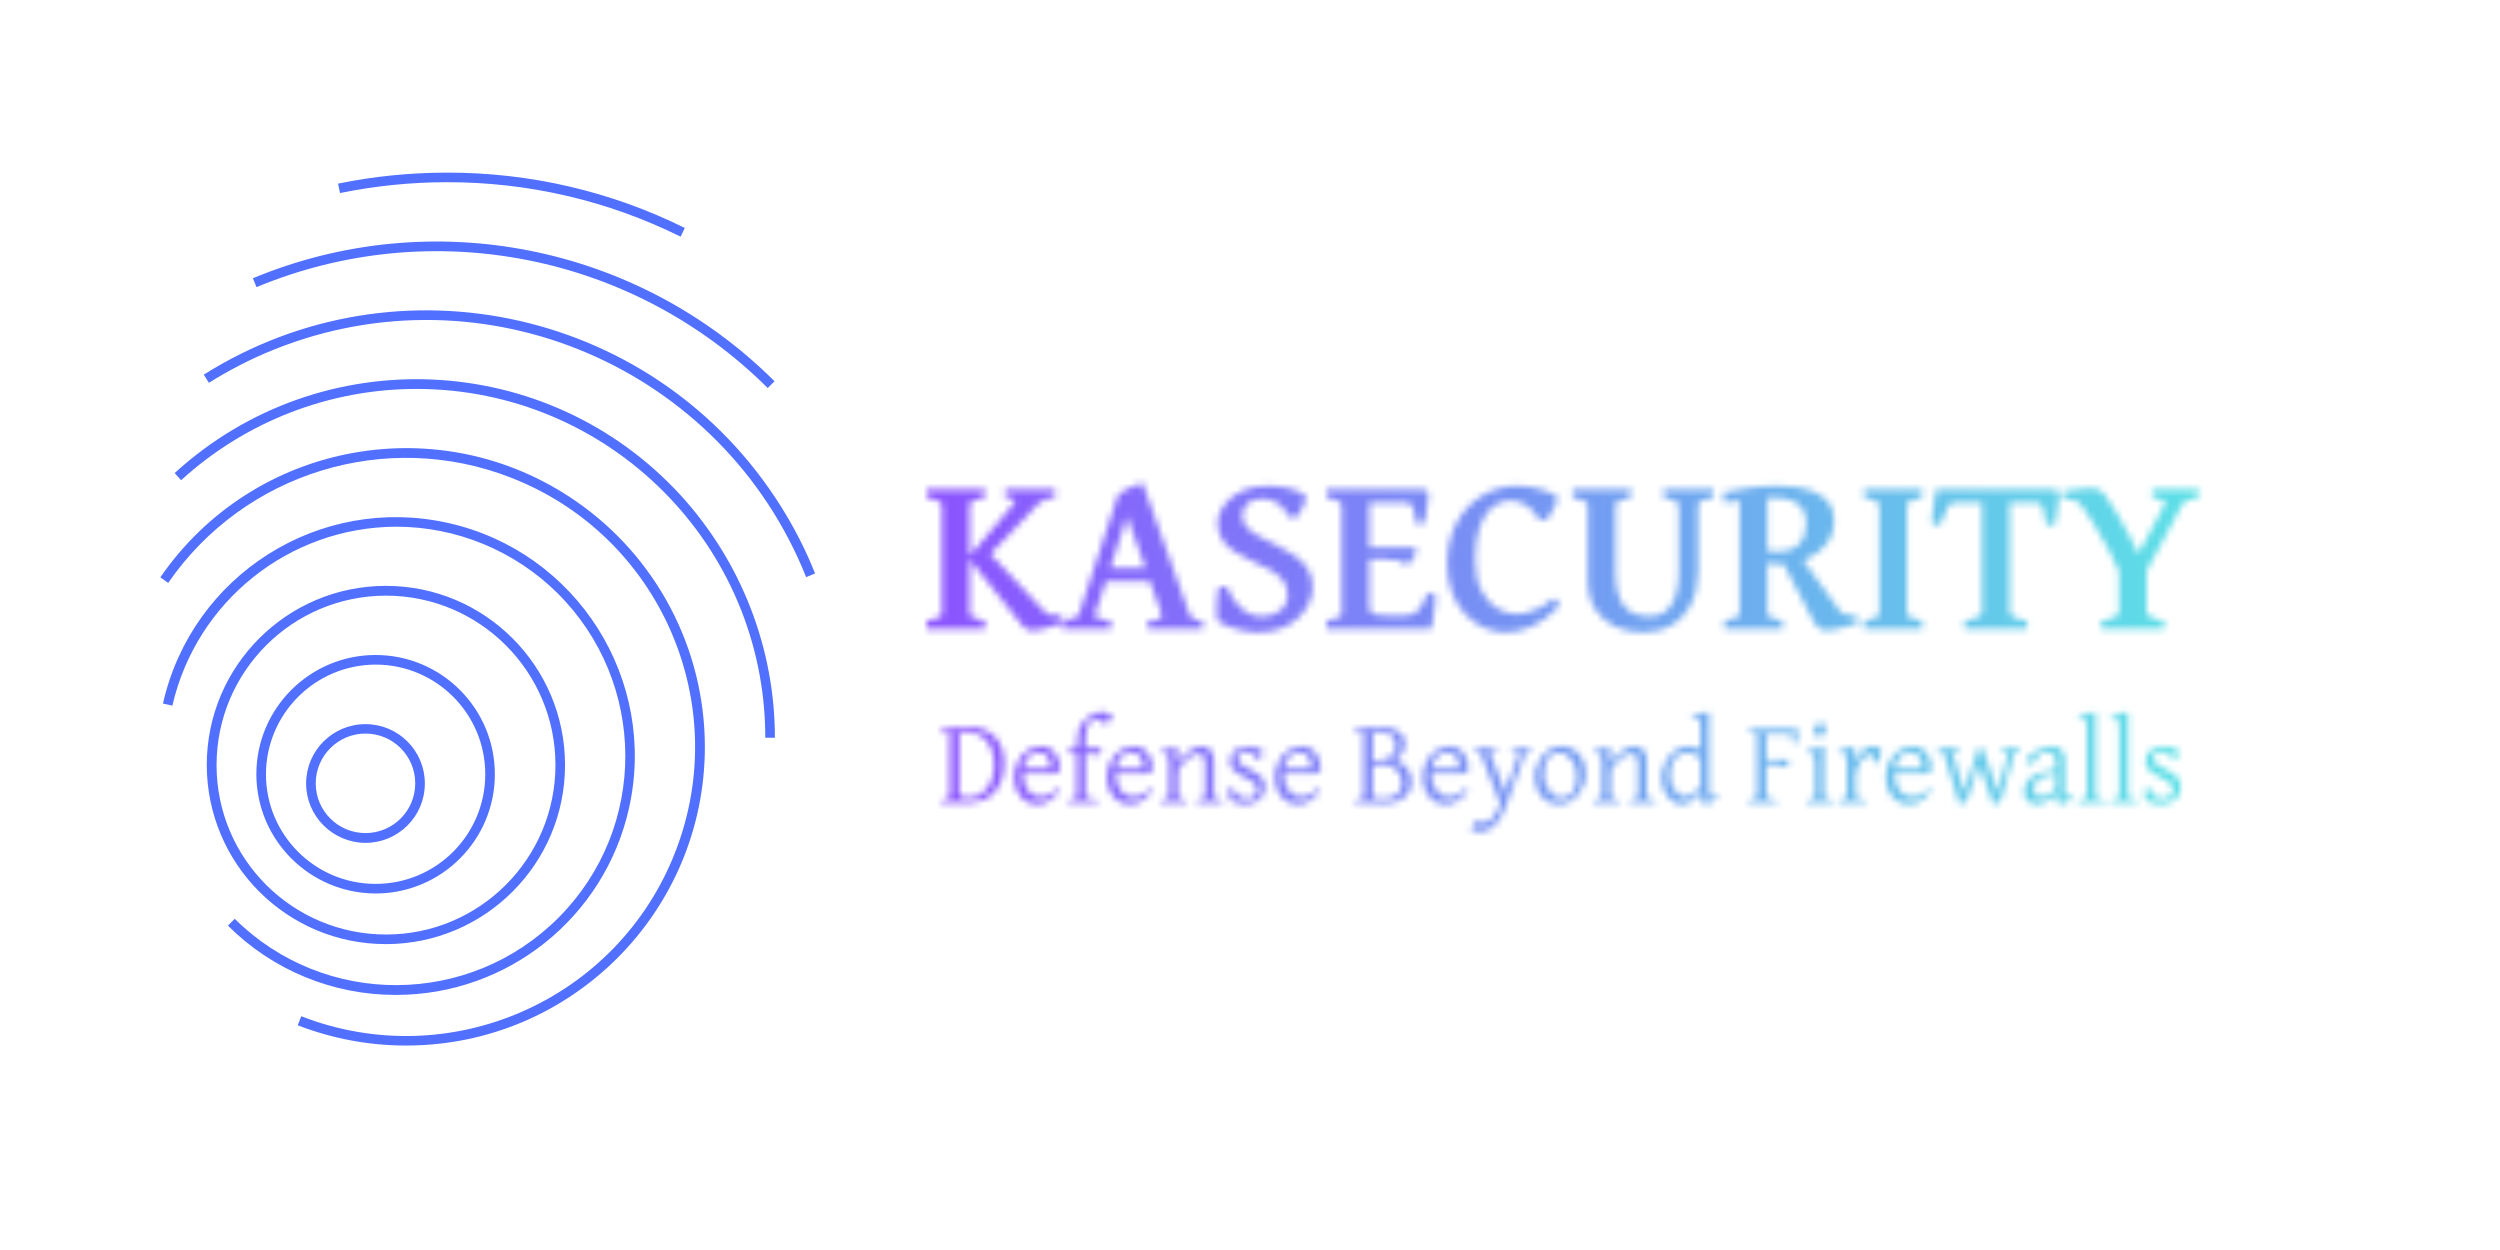 <svg xmlns="http://www.w3.org/2000/svg" xmlns:xlink="http://www.w3.org/1999/xlink" width="500" zoomAndPan="magnify" viewBox="0 0 375 187.5" height="250" preserveAspectRatio="xMidYMid meet" version="1.0"><defs><filter x="0%" y="0%" width="100%" height="100%" id="f941e78811"><feColorMatrix values="0 0 0 0 1 0 0 0 0 1 0 0 0 0 1 0 0 0 1 0" color-interpolation-filters="sRGB"/></filter><g/><clipPath id="0593183063"><path d="M 23 0 L 374.5 0 L 374.5 175 L 23 175 Z M 23 0 " clip-rule="nonzero"/></clipPath><clipPath id="fe96eb2bfc"><path d="M 1.051 25.805 L 99.48 25.805 L 99.48 157 L 1.051 157 Z M 1.051 25.805 " clip-rule="nonzero"/></clipPath><clipPath id="fded94ea22"><path d="M 26.555 0 L 351.5 0 L 351.5 174.801 L 26.555 174.801 Z M 26.555 0 " clip-rule="nonzero"/></clipPath><clipPath id="c0cede7050"><path d="M 0.555 0 L 325.5 0 L 325.5 174.801 L 0.555 174.801 Z M 0.555 0 " clip-rule="nonzero"/></clipPath><clipPath id="f31cb3ea0c"><path d="M 21.379 0 L 325.5 0 L 325.5 174.801 L 21.379 174.801 Z M 21.379 0 " clip-rule="nonzero"/></clipPath><linearGradient x1="-50.234" gradientTransform="matrix(0.947, 0, 0, 0.946, 68.931, 59.34)" y1="24.5" x2="271.036" gradientUnits="userSpaceOnUse" y2="24.5" id="f8f6f22e4a"><stop stop-opacity="1" stop-color="rgb(54.9%, 32.159%, 100%)" offset="0"/><stop stop-opacity="1" stop-color="rgb(54.9%, 32.159%, 100%)" offset="0.125"/><stop stop-opacity="1" stop-color="rgb(54.9%, 32.159%, 100%)" offset="0.188"/><stop stop-opacity="1" stop-color="rgb(54.9%, 32.159%, 100%)" offset="0.219"/><stop stop-opacity="1" stop-color="rgb(54.863%, 32.268%, 99.98%)" offset="0.227"/><stop stop-opacity="1" stop-color="rgb(54.709%, 32.724%, 99.901%)" offset="0.23"/><stop stop-opacity="1" stop-color="rgb(54.593%, 33.07%, 99.84%)" offset="0.234"/><stop stop-opacity="1" stop-color="rgb(54.477%, 33.417%, 99.779%)" offset="0.238"/><stop stop-opacity="1" stop-color="rgb(54.361%, 33.765%, 99.719%)" offset="0.242"/><stop stop-opacity="1" stop-color="rgb(54.243%, 34.111%, 99.658%)" offset="0.246"/><stop stop-opacity="1" stop-color="rgb(54.128%, 34.457%, 99.597%)" offset="0.25"/><stop stop-opacity="1" stop-color="rgb(54.012%, 34.804%, 99.536%)" offset="0.254"/><stop stop-opacity="1" stop-color="rgb(53.896%, 35.152%, 99.477%)" offset="0.258"/><stop stop-opacity="1" stop-color="rgb(53.778%, 35.498%, 99.416%)" offset="0.262"/><stop stop-opacity="1" stop-color="rgb(53.662%, 35.846%, 99.355%)" offset="0.266"/><stop stop-opacity="1" stop-color="rgb(53.546%, 36.192%, 99.294%)" offset="0.27"/><stop stop-opacity="1" stop-color="rgb(53.43%, 36.539%, 99.234%)" offset="0.273"/><stop stop-opacity="1" stop-color="rgb(53.313%, 36.885%, 99.173%)" offset="0.277"/><stop stop-opacity="1" stop-color="rgb(53.197%, 37.233%, 99.112%)" offset="0.281"/><stop stop-opacity="1" stop-color="rgb(53.079%, 37.579%, 99.051%)" offset="0.285"/><stop stop-opacity="1" stop-color="rgb(52.963%, 37.926%, 98.991%)" offset="0.289"/><stop stop-opacity="1" stop-color="rgb(52.847%, 38.272%, 98.93%)" offset="0.293"/><stop stop-opacity="1" stop-color="rgb(52.731%, 38.62%, 98.871%)" offset="0.297"/><stop stop-opacity="1" stop-color="rgb(52.614%, 38.966%, 98.81%)" offset="0.301"/><stop stop-opacity="1" stop-color="rgb(52.498%, 39.313%, 98.749%)" offset="0.305"/><stop stop-opacity="1" stop-color="rgb(52.382%, 39.659%, 98.688%)" offset="0.309"/><stop stop-opacity="1" stop-color="rgb(52.266%, 40.007%, 98.628%)" offset="0.312"/><stop stop-opacity="1" stop-color="rgb(52.148%, 40.353%, 98.567%)" offset="0.316"/><stop stop-opacity="1" stop-color="rgb(52.032%, 40.701%, 98.506%)" offset="0.32"/><stop stop-opacity="1" stop-color="rgb(51.917%, 41.048%, 98.445%)" offset="0.324"/><stop stop-opacity="1" stop-color="rgb(51.801%, 41.394%, 98.386%)" offset="0.328"/><stop stop-opacity="1" stop-color="rgb(51.683%, 41.74%, 98.325%)" offset="0.332"/><stop stop-opacity="1" stop-color="rgb(51.567%, 42.088%, 98.264%)" offset="0.336"/><stop stop-opacity="1" stop-color="rgb(51.451%, 42.435%, 98.203%)" offset="0.34"/><stop stop-opacity="1" stop-color="rgb(51.335%, 42.781%, 98.143%)" offset="0.344"/><stop stop-opacity="1" stop-color="rgb(51.218%, 43.127%, 98.082%)" offset="0.348"/><stop stop-opacity="1" stop-color="rgb(51.102%, 43.475%, 98.022%)" offset="0.352"/><stop stop-opacity="1" stop-color="rgb(50.984%, 43.822%, 97.961%)" offset="0.355"/><stop stop-opacity="1" stop-color="rgb(50.868%, 44.17%, 97.9%)" offset="0.359"/><stop stop-opacity="1" stop-color="rgb(50.752%, 44.516%, 97.839%)" offset="0.363"/><stop stop-opacity="1" stop-color="rgb(50.636%, 44.862%, 97.78%)" offset="0.367"/><stop stop-opacity="1" stop-color="rgb(50.519%, 45.209%, 97.719%)" offset="0.371"/><stop stop-opacity="1" stop-color="rgb(50.403%, 45.557%, 97.658%)" offset="0.375"/><stop stop-opacity="1" stop-color="rgb(50.287%, 45.903%, 97.597%)" offset="0.379"/><stop stop-opacity="1" stop-color="rgb(50.171%, 46.249%, 97.537%)" offset="0.383"/><stop stop-opacity="1" stop-color="rgb(50.053%, 46.596%, 97.476%)" offset="0.387"/><stop stop-opacity="1" stop-color="rgb(49.937%, 46.944%, 97.415%)" offset="0.391"/><stop stop-opacity="1" stop-color="rgb(49.821%, 47.29%, 97.354%)" offset="0.395"/><stop stop-opacity="1" stop-color="rgb(49.706%, 47.638%, 97.295%)" offset="0.398"/><stop stop-opacity="1" stop-color="rgb(49.588%, 47.984%, 97.234%)" offset="0.402"/><stop stop-opacity="1" stop-color="rgb(49.472%, 48.331%, 97.173%)" offset="0.406"/><stop stop-opacity="1" stop-color="rgb(49.356%, 48.677%, 97.112%)" offset="0.41"/><stop stop-opacity="1" stop-color="rgb(49.24%, 49.025%, 97.052%)" offset="0.414"/><stop stop-opacity="1" stop-color="rgb(49.123%, 49.371%, 96.991%)" offset="0.418"/><stop stop-opacity="1" stop-color="rgb(49.007%, 49.718%, 96.931%)" offset="0.422"/><stop stop-opacity="1" stop-color="rgb(48.889%, 50.064%, 96.87%)" offset="0.426"/><stop stop-opacity="1" stop-color="rgb(48.773%, 50.412%, 96.809%)" offset="0.43"/><stop stop-opacity="1" stop-color="rgb(48.657%, 50.758%, 96.748%)" offset="0.434"/><stop stop-opacity="1" stop-color="rgb(48.541%, 51.105%, 96.689%)" offset="0.438"/><stop stop-opacity="1" stop-color="rgb(48.424%, 51.451%, 96.628%)" offset="0.441"/><stop stop-opacity="1" stop-color="rgb(48.308%, 51.799%, 96.567%)" offset="0.445"/><stop stop-opacity="1" stop-color="rgb(48.192%, 52.145%, 96.506%)" offset="0.449"/><stop stop-opacity="1" stop-color="rgb(48.076%, 52.493%, 96.446%)" offset="0.453"/><stop stop-opacity="1" stop-color="rgb(47.958%, 52.84%, 96.385%)" offset="0.457"/><stop stop-opacity="1" stop-color="rgb(47.842%, 53.186%, 96.324%)" offset="0.461"/><stop stop-opacity="1" stop-color="rgb(47.726%, 53.532%, 96.263%)" offset="0.465"/><stop stop-opacity="1" stop-color="rgb(47.61%, 53.88%, 96.204%)" offset="0.469"/><stop stop-opacity="1" stop-color="rgb(47.493%, 54.227%, 96.143%)" offset="0.473"/><stop stop-opacity="1" stop-color="rgb(47.377%, 54.573%, 96.082%)" offset="0.477"/><stop stop-opacity="1" stop-color="rgb(47.261%, 54.919%, 96.021%)" offset="0.48"/><stop stop-opacity="1" stop-color="rgb(47.145%, 55.267%, 95.961%)" offset="0.484"/><stop stop-opacity="1" stop-color="rgb(47.028%, 55.614%, 95.9%)" offset="0.488"/><stop stop-opacity="1" stop-color="rgb(46.912%, 55.962%, 95.84%)" offset="0.492"/><stop stop-opacity="1" stop-color="rgb(46.794%, 56.308%, 95.779%)" offset="0.496"/><stop stop-opacity="1" stop-color="rgb(46.678%, 56.654%, 95.718%)" offset="0.5"/><stop stop-opacity="1" stop-color="rgb(46.562%, 57.001%, 95.657%)" offset="0.504"/><stop stop-opacity="1" stop-color="rgb(46.446%, 57.349%, 95.598%)" offset="0.508"/><stop stop-opacity="1" stop-color="rgb(46.329%, 57.695%, 95.537%)" offset="0.512"/><stop stop-opacity="1" stop-color="rgb(46.213%, 58.041%, 95.476%)" offset="0.516"/><stop stop-opacity="1" stop-color="rgb(46.097%, 58.388%, 95.415%)" offset="0.52"/><stop stop-opacity="1" stop-color="rgb(45.981%, 58.736%, 95.355%)" offset="0.523"/><stop stop-opacity="1" stop-color="rgb(45.863%, 59.082%, 95.294%)" offset="0.527"/><stop stop-opacity="1" stop-color="rgb(45.747%, 59.43%, 95.233%)" offset="0.531"/><stop stop-opacity="1" stop-color="rgb(45.631%, 59.776%, 95.172%)" offset="0.535"/><stop stop-opacity="1" stop-color="rgb(45.515%, 60.123%, 95.113%)" offset="0.539"/><stop stop-opacity="1" stop-color="rgb(45.398%, 60.469%, 95.052%)" offset="0.543"/><stop stop-opacity="1" stop-color="rgb(45.282%, 60.817%, 94.992%)" offset="0.547"/><stop stop-opacity="1" stop-color="rgb(45.166%, 61.163%, 94.931%)" offset="0.551"/><stop stop-opacity="1" stop-color="rgb(45.05%, 61.51%, 94.87%)" offset="0.555"/><stop stop-opacity="1" stop-color="rgb(44.933%, 61.856%, 94.809%)" offset="0.559"/><stop stop-opacity="1" stop-color="rgb(44.817%, 62.204%, 94.749%)" offset="0.562"/><stop stop-opacity="1" stop-color="rgb(44.699%, 62.55%, 94.688%)" offset="0.566"/><stop stop-opacity="1" stop-color="rgb(44.583%, 62.897%, 94.627%)" offset="0.57"/><stop stop-opacity="1" stop-color="rgb(44.467%, 63.243%, 94.566%)" offset="0.574"/><stop stop-opacity="1" stop-color="rgb(44.351%, 63.591%, 94.507%)" offset="0.578"/><stop stop-opacity="1" stop-color="rgb(44.234%, 63.937%, 94.446%)" offset="0.582"/><stop stop-opacity="1" stop-color="rgb(44.118%, 64.285%, 94.385%)" offset="0.586"/><stop stop-opacity="1" stop-color="rgb(44.002%, 64.632%, 94.324%)" offset="0.59"/><stop stop-opacity="1" stop-color="rgb(43.886%, 64.978%, 94.264%)" offset="0.594"/><stop stop-opacity="1" stop-color="rgb(43.768%, 65.324%, 94.203%)" offset="0.598"/><stop stop-opacity="1" stop-color="rgb(43.652%, 65.672%, 94.142%)" offset="0.602"/><stop stop-opacity="1" stop-color="rgb(43.536%, 66.019%, 94.081%)" offset="0.605"/><stop stop-opacity="1" stop-color="rgb(43.42%, 66.365%, 94.022%)" offset="0.609"/><stop stop-opacity="1" stop-color="rgb(43.303%, 66.711%, 93.961%)" offset="0.613"/><stop stop-opacity="1" stop-color="rgb(43.187%, 67.059%, 93.901%)" offset="0.617"/><stop stop-opacity="1" stop-color="rgb(43.069%, 67.406%, 93.84%)" offset="0.621"/><stop stop-opacity="1" stop-color="rgb(42.953%, 67.754%, 93.779%)" offset="0.625"/><stop stop-opacity="1" stop-color="rgb(42.838%, 68.1%, 93.718%)" offset="0.629"/><stop stop-opacity="1" stop-color="rgb(42.722%, 68.446%, 93.658%)" offset="0.633"/><stop stop-opacity="1" stop-color="rgb(42.604%, 68.793%, 93.597%)" offset="0.637"/><stop stop-opacity="1" stop-color="rgb(42.488%, 69.141%, 93.536%)" offset="0.641"/><stop stop-opacity="1" stop-color="rgb(42.372%, 69.487%, 93.475%)" offset="0.645"/><stop stop-opacity="1" stop-color="rgb(42.256%, 69.833%, 93.416%)" offset="0.648"/><stop stop-opacity="1" stop-color="rgb(42.139%, 70.18%, 93.355%)" offset="0.652"/><stop stop-opacity="1" stop-color="rgb(42.023%, 70.528%, 93.294%)" offset="0.656"/><stop stop-opacity="1" stop-color="rgb(41.907%, 70.874%, 93.233%)" offset="0.66"/><stop stop-opacity="1" stop-color="rgb(41.791%, 71.222%, 93.173%)" offset="0.664"/><stop stop-opacity="1" stop-color="rgb(41.673%, 71.568%, 93.112%)" offset="0.668"/><stop stop-opacity="1" stop-color="rgb(41.557%, 71.915%, 93.053%)" offset="0.672"/><stop stop-opacity="1" stop-color="rgb(41.441%, 72.261%, 92.992%)" offset="0.676"/><stop stop-opacity="1" stop-color="rgb(41.325%, 72.609%, 92.931%)" offset="0.68"/><stop stop-opacity="1" stop-color="rgb(41.208%, 72.955%, 92.87%)" offset="0.684"/><stop stop-opacity="1" stop-color="rgb(41.092%, 73.302%, 92.81%)" offset="0.688"/><stop stop-opacity="1" stop-color="rgb(40.974%, 73.648%, 92.749%)" offset="0.691"/><stop stop-opacity="1" stop-color="rgb(40.858%, 73.996%, 92.688%)" offset="0.695"/><stop stop-opacity="1" stop-color="rgb(40.742%, 74.342%, 92.627%)" offset="0.699"/><stop stop-opacity="1" stop-color="rgb(40.627%, 74.69%, 92.567%)" offset="0.703"/><stop stop-opacity="1" stop-color="rgb(40.509%, 75.037%, 92.506%)" offset="0.707"/><stop stop-opacity="1" stop-color="rgb(40.393%, 75.383%, 92.445%)" offset="0.711"/><stop stop-opacity="1" stop-color="rgb(40.277%, 75.729%, 92.384%)" offset="0.715"/><stop stop-opacity="1" stop-color="rgb(40.161%, 76.077%, 92.325%)" offset="0.719"/><stop stop-opacity="1" stop-color="rgb(40.044%, 76.424%, 92.264%)" offset="0.723"/><stop stop-opacity="1" stop-color="rgb(39.928%, 76.77%, 92.203%)" offset="0.727"/><stop stop-opacity="1" stop-color="rgb(39.812%, 77.116%, 92.142%)" offset="0.73"/><stop stop-opacity="1" stop-color="rgb(39.696%, 77.464%, 92.082%)" offset="0.734"/><stop stop-opacity="1" stop-color="rgb(39.578%, 77.811%, 92.021%)" offset="0.738"/><stop stop-opacity="1" stop-color="rgb(39.462%, 78.157%, 91.962%)" offset="0.742"/><stop stop-opacity="1" stop-color="rgb(39.346%, 78.503%, 91.901%)" offset="0.746"/><stop stop-opacity="1" stop-color="rgb(39.23%, 78.851%, 91.84%)" offset="0.75"/><stop stop-opacity="1" stop-color="rgb(39.113%, 79.198%, 91.779%)" offset="0.754"/><stop stop-opacity="1" stop-color="rgb(38.997%, 79.546%, 91.719%)" offset="0.758"/><stop stop-opacity="1" stop-color="rgb(38.879%, 79.892%, 91.658%)" offset="0.762"/><stop stop-opacity="1" stop-color="rgb(38.763%, 80.238%, 91.597%)" offset="0.766"/><stop stop-opacity="1" stop-color="rgb(38.647%, 80.585%, 91.536%)" offset="0.77"/><stop stop-opacity="1" stop-color="rgb(38.531%, 80.933%, 91.476%)" offset="0.773"/><stop stop-opacity="1" stop-color="rgb(38.414%, 81.279%, 91.415%)" offset="0.777"/><stop stop-opacity="1" stop-color="rgb(38.298%, 81.625%, 91.354%)" offset="0.781"/><stop stop-opacity="1" stop-color="rgb(38.182%, 81.972%, 91.293%)" offset="0.785"/><stop stop-opacity="1" stop-color="rgb(38.066%, 82.32%, 91.234%)" offset="0.789"/><stop stop-opacity="1" stop-color="rgb(37.949%, 82.666%, 91.173%)" offset="0.793"/><stop stop-opacity="1" stop-color="rgb(37.833%, 83.014%, 91.112%)" offset="0.797"/><stop stop-opacity="1" stop-color="rgb(37.717%, 83.36%, 91.051%)" offset="0.801"/><stop stop-opacity="1" stop-color="rgb(37.601%, 83.707%, 90.991%)" offset="0.805"/><stop stop-opacity="1" stop-color="rgb(37.483%, 84.053%, 90.93%)" offset="0.809"/><stop stop-opacity="1" stop-color="rgb(37.367%, 84.401%, 90.871%)" offset="0.812"/><stop stop-opacity="1" stop-color="rgb(37.251%, 84.747%, 90.81%)" offset="0.816"/><stop stop-opacity="1" stop-color="rgb(37.135%, 85.094%, 90.749%)" offset="0.82"/><stop stop-opacity="1" stop-color="rgb(37.018%, 85.44%, 90.688%)" offset="0.824"/><stop stop-opacity="1" stop-color="rgb(36.902%, 85.788%, 90.628%)" offset="0.828"/><stop stop-opacity="1" stop-color="rgb(36.784%, 86.134%, 90.567%)" offset="0.832"/><stop stop-opacity="1" stop-color="rgb(36.668%, 86.482%, 90.506%)" offset="0.836"/><stop stop-opacity="1" stop-color="rgb(36.552%, 86.829%, 90.445%)" offset="0.84"/><stop stop-opacity="1" stop-color="rgb(36.436%, 87.175%, 90.385%)" offset="0.844"/><stop stop-opacity="1" stop-color="rgb(36.319%, 87.521%, 90.324%)" offset="0.848"/><stop stop-opacity="1" stop-color="rgb(36.203%, 87.869%, 90.263%)" offset="0.852"/><stop stop-opacity="1" stop-color="rgb(36.14%, 88.054%, 90.231%)" offset="0.859"/><stop stop-opacity="1" stop-color="rgb(36.079%, 88.239%, 90.199%)" offset="0.875"/><stop stop-opacity="1" stop-color="rgb(36.079%, 88.239%, 90.199%)" offset="1"/></linearGradient><clipPath id="55980429fc"><rect x="0" width="326" y="0" height="175"/></clipPath><clipPath id="e5fdc555d7"><path d="M 0.555 0 L 325.5 0 L 325.5 174.801 L 0.555 174.801 Z M 0.555 0 " clip-rule="nonzero"/></clipPath><clipPath id="7f4711e225"><rect x="0" width="326" y="0" height="175"/></clipPath><clipPath id="10279baff1"><rect x="0" width="326" y="0" height="175"/></clipPath><mask id="b71b5d0e48"><g filter="url(#f941e78811)"><g transform="matrix(1, 0, 0, 1, -0, 0)"><g clip-path="url(#10279baff1)"><g clip-path="url(#e5fdc555d7)"><g transform="matrix(1, 0, 0, 1, -0, 0)"><g clip-path="url(#7f4711e225)"><g fill="#000000" fill-opacity="1"><g transform="translate(89.298, 94.357)"><g><path d="M 19.969 -19.75 C 19.258 -19.664 18.738 -19.562 18.406 -19.438 C 18.07 -19.32 17.734 -19.082 17.391 -18.719 L 9.734 -10.703 L 6.922 -10.703 L 13.344 -18.266 C 13.844 -18.867 14.039 -19.25 13.938 -19.406 C 13.844 -19.562 13.359 -19.676 12.484 -19.75 L 12.484 -20.969 L 19.969 -20.969 Z M 21.031 -0.859 C 20.602 -0.734 20.113 -0.582 19.562 -0.406 C 19.008 -0.238 18.473 -0.094 17.953 0.031 C 17.441 0.164 17.008 0.234 16.656 0.234 C 16.32 0.234 16.031 0.18 15.781 0.078 C 15.539 -0.016 15.312 -0.203 15.094 -0.484 L 6.922 -10.703 L 9.547 -12 L 18.266 -2.75 C 18.617 -2.352 19.004 -2.125 19.422 -2.062 C 19.836 -2.008 20.336 -2.016 20.922 -2.078 Z M 0.719 0 L 0.719 -1.219 C 2.238 -1.531 3 -1.867 3 -2.234 L 3 -18.719 C 3 -18.852 2.816 -19.02 2.453 -19.219 C 2.086 -19.414 1.508 -19.594 0.719 -19.75 L 0.719 -20.969 L 9.453 -20.969 L 9.453 -19.75 C 7.922 -19.426 7.156 -19.082 7.156 -18.719 L 7.156 -2.234 C 7.156 -2.098 7.332 -1.93 7.688 -1.734 C 8.051 -1.547 8.641 -1.375 9.453 -1.219 L 9.453 0 Z M 0.719 0 "/></g></g><g transform="translate(110.376, 94.357)"><g><path d="M 6.516 -7.156 L 4.922 -2.344 C 4.828 -2 4.969 -1.75 5.344 -1.594 C 5.719 -1.438 6.359 -1.312 7.266 -1.219 L 7.266 0 L 0 0 L 0 -1.219 C 0.75 -1.352 1.328 -1.488 1.734 -1.625 C 2.141 -1.77 2.398 -2.008 2.516 -2.344 L 8.312 -20.078 C 8.844 -20.535 9.445 -20.914 10.125 -21.219 C 10.812 -21.52 11.441 -21.754 12.016 -21.922 L 19 -2.344 C 19.113 -2.031 19.305 -1.785 19.578 -1.609 C 19.848 -1.43 20.344 -1.301 21.062 -1.219 L 21.062 0 L 12.797 0 L 12.797 -1.219 C 13.648 -1.27 14.234 -1.379 14.547 -1.547 C 14.859 -1.711 14.953 -1.977 14.828 -2.344 L 13.125 -7.156 Z M 12.438 -9.156 L 9.688 -16.891 L 7.188 -9.156 Z M 12.438 -9.156 "/></g></g><g transform="translate(131.787, 94.357)"><g><path d="M 13.641 -16.719 L 12.547 -16.828 C 12.055 -17.867 11.441 -18.582 10.703 -18.969 C 9.961 -19.352 9.281 -19.547 8.656 -19.547 C 7.539 -19.547 6.738 -19.281 6.25 -18.75 C 5.77 -18.219 5.531 -17.633 5.531 -17 C 5.531 -16.301 5.785 -15.695 6.297 -15.188 C 6.805 -14.688 7.461 -14.223 8.266 -13.797 C 9.066 -13.379 9.914 -12.953 10.812 -12.516 C 11.707 -12.086 12.555 -11.598 13.359 -11.047 C 14.172 -10.492 14.832 -9.832 15.344 -9.062 C 15.852 -8.301 16.109 -7.367 16.109 -6.266 C 16.109 -5.523 15.938 -4.758 15.594 -3.969 C 15.258 -3.188 14.75 -2.457 14.062 -1.781 C 13.383 -1.102 12.523 -0.551 11.484 -0.125 C 10.453 0.289 9.234 0.5 7.828 0.5 C 7.285 0.5 6.656 0.43 5.938 0.297 C 5.219 0.16 4.5 -0.023 3.781 -0.266 C 3.07 -0.504 2.457 -0.789 1.938 -1.125 C 1.852 -1.176 1.789 -1.391 1.75 -1.766 C 1.719 -2.148 1.703 -2.625 1.703 -3.188 C 1.711 -3.75 1.742 -4.316 1.797 -4.891 C 1.848 -5.461 1.938 -5.961 2.062 -6.391 L 3.25 -6.312 C 3.75 -5 4.469 -3.93 5.406 -3.109 C 6.344 -2.285 7.375 -1.875 8.5 -1.875 C 9.5 -1.875 10.391 -2.156 11.172 -2.719 C 11.961 -3.281 12.359 -4.086 12.359 -5.141 C 12.359 -6.035 12.102 -6.781 11.594 -7.375 C 11.082 -7.977 10.43 -8.492 9.641 -8.922 C 8.848 -9.348 8.004 -9.758 7.109 -10.156 C 6.223 -10.562 5.379 -11.008 4.578 -11.5 C 3.773 -11.988 3.117 -12.586 2.609 -13.297 C 2.109 -14.004 1.859 -14.895 1.859 -15.969 C 1.859 -16.477 2.004 -17.051 2.297 -17.688 C 2.598 -18.32 3.055 -18.922 3.672 -19.484 C 4.285 -20.055 5.07 -20.531 6.031 -20.906 C 7 -21.281 8.156 -21.469 9.5 -21.469 C 10.695 -21.469 11.82 -21.32 12.875 -21.031 C 13.926 -20.738 14.66 -20.375 15.078 -19.938 C 15.148 -19.863 15.145 -19.68 15.062 -19.391 C 14.977 -19.109 14.848 -18.781 14.672 -18.406 C 14.504 -18.039 14.32 -17.695 14.125 -17.375 C 13.938 -17.062 13.773 -16.844 13.641 -16.719 Z M 13.641 -16.719 "/></g></g><g transform="translate(149.255, 94.357)"><g><path d="M 16.047 -20.438 C 16.016 -20.062 15.961 -19.562 15.891 -18.938 C 15.828 -18.312 15.742 -17.703 15.641 -17.109 C 15.535 -16.523 15.441 -16.094 15.359 -15.812 L 14.109 -15.812 C 14.004 -17.914 13.551 -18.969 12.75 -18.969 L 6.297 -18.969 L 6.766 -20.969 L 15.375 -20.969 Z M 14.328 -11.641 C 14.148 -11.336 13.91 -10.953 13.609 -10.484 C 13.305 -10.023 13.035 -9.711 12.797 -9.547 C 12.453 -9.867 12.051 -10.102 11.594 -10.25 C 11.133 -10.395 10.438 -10.469 9.5 -10.469 L 6.062 -10.469 L 6.422 -12.234 L 13.781 -12.234 Z M 17.125 -5.062 C 17.07 -4.426 17.004 -3.754 16.922 -3.047 C 16.836 -2.348 16.754 -1.719 16.672 -1.156 C 16.586 -0.602 16.508 -0.219 16.438 0 L 0.719 0 L 0.719 -1.219 C 2.238 -1.531 3 -1.867 3 -2.234 L 3 -18.719 C 3 -18.852 2.816 -19.02 2.453 -19.219 C 2.086 -19.414 1.508 -19.594 0.719 -19.75 L 0.719 -20.969 L 9.562 -20.969 L 9.562 -19.75 C 8.82 -19.676 8.234 -19.582 7.797 -19.469 C 7.367 -19.363 7.156 -19.234 7.156 -19.078 L 7.156 -3.062 C 7.156 -2.852 7.234 -2.664 7.391 -2.5 C 7.555 -2.344 7.879 -2.219 8.359 -2.125 C 8.836 -2.039 9.566 -2 10.547 -2 L 12.203 -2 C 13.223 -2 13.973 -2.254 14.453 -2.766 C 14.941 -3.285 15.426 -4.191 15.906 -5.484 Z M 17.125 -5.062 "/></g></g><g transform="translate(167.155, 94.357)"><g><path d="M 17.828 -3.516 C 16.398 -2.055 15.016 -1.02 13.672 -0.406 C 12.336 0.195 11.031 0.5 9.75 0.5 C 8.625 0.5 7.535 0.27 6.484 -0.188 C 5.43 -0.645 4.484 -1.316 3.641 -2.203 C 2.805 -3.086 2.145 -4.164 1.656 -5.438 C 1.164 -6.707 0.922 -8.145 0.922 -9.75 C 0.922 -12.113 1.391 -14.172 2.328 -15.922 C 3.266 -17.672 4.531 -19.031 6.125 -20 C 7.719 -20.977 9.508 -21.469 11.5 -21.469 C 12.688 -21.469 13.836 -21.301 14.953 -20.969 C 16.078 -20.645 16.926 -20.254 17.5 -19.797 C 17.562 -19.754 17.531 -19.57 17.406 -19.25 C 17.281 -18.926 17.113 -18.555 16.906 -18.141 C 16.695 -17.723 16.484 -17.336 16.266 -16.984 C 16.047 -16.629 15.875 -16.383 15.75 -16.25 L 14.672 -16.484 C 14.117 -17.453 13.473 -18.156 12.734 -18.594 C 11.992 -19.039 11.195 -19.266 10.344 -19.266 C 9.781 -19.266 9.191 -19.117 8.578 -18.828 C 7.973 -18.547 7.406 -18.066 6.875 -17.391 C 6.352 -16.723 5.93 -15.816 5.609 -14.672 C 5.285 -13.535 5.125 -12.098 5.125 -10.359 C 5.125 -8.473 5.438 -6.93 6.062 -5.734 C 6.688 -4.535 7.477 -3.656 8.438 -3.094 C 9.395 -2.531 10.359 -2.25 11.328 -2.25 C 11.93 -2.25 12.727 -2.406 13.719 -2.719 C 14.707 -3.031 15.785 -3.672 16.953 -4.641 C 17.066 -4.555 17.223 -4.367 17.422 -4.078 C 17.629 -3.785 17.766 -3.598 17.828 -3.516 Z M 17.828 -3.516 "/></g></g><g transform="translate(186.171, 94.357)"><g><path d="M 21.844 -19.75 C 20.312 -19.426 19.547 -19.082 19.547 -18.719 L 19.547 -8.719 C 19.547 -6.781 19.191 -5.125 18.484 -3.75 C 17.785 -2.375 16.816 -1.32 15.578 -0.594 C 14.348 0.133 12.93 0.5 11.328 0.5 C 9.805 0.5 8.414 0.219 7.156 -0.344 C 5.895 -0.914 4.883 -1.781 4.125 -2.938 C 3.375 -4.102 3 -5.586 3 -7.391 L 3 -18.719 C 3 -18.852 2.816 -19.02 2.453 -19.219 C 2.086 -19.414 1.508 -19.594 0.719 -19.75 L 0.719 -20.969 L 9.453 -20.969 L 9.453 -19.75 C 7.922 -19.426 7.156 -19.082 7.156 -18.719 L 7.156 -8.469 C 7.156 -6.344 7.547 -4.719 8.328 -3.594 C 9.117 -2.469 10.461 -1.906 12.359 -1.906 C 13.41 -1.906 14.25 -2.207 14.875 -2.812 C 15.5 -3.426 15.945 -4.219 16.219 -5.188 C 16.5 -6.156 16.641 -7.188 16.641 -8.281 L 16.641 -18.719 C 16.641 -18.852 16.457 -19.02 16.094 -19.219 C 15.738 -19.414 15.16 -19.594 14.359 -19.75 L 14.359 -20.969 L 21.844 -20.969 Z M 21.844 -19.75 "/></g></g><g transform="translate(208.946, 94.357)"><g><path d="M 17.172 -16.422 C 17.172 -15.004 16.797 -13.797 16.047 -12.797 C 15.305 -11.797 14.312 -11.035 13.062 -10.516 C 11.82 -9.992 10.441 -9.734 8.922 -9.734 C 8.609 -9.734 8.285 -9.75 7.953 -9.781 C 7.629 -9.82 7.297 -9.883 6.953 -9.969 L 6.859 -11.797 C 7.242 -11.734 7.566 -11.688 7.828 -11.656 C 8.086 -11.633 8.359 -11.625 8.641 -11.625 C 10.129 -11.625 11.223 -12 11.922 -12.75 C 12.629 -13.508 12.984 -14.562 12.984 -15.906 C 12.984 -16.594 12.836 -17.223 12.547 -17.797 C 12.254 -18.367 11.754 -18.828 11.047 -19.172 C 10.336 -19.523 9.344 -19.703 8.062 -19.703 C 7.414 -19.703 6.664 -19.66 5.812 -19.578 C 4.957 -19.492 4.082 -19.395 3.188 -19.281 C 2.289 -19.176 1.469 -19.062 0.719 -18.938 L 0.5 -20.469 C 1.664 -20.719 2.941 -20.945 4.328 -21.156 C 5.723 -21.363 7.211 -21.469 8.797 -21.469 C 10.805 -21.469 12.422 -21.242 13.641 -20.797 C 14.867 -20.359 15.766 -19.758 16.328 -19 C 16.891 -18.238 17.172 -17.379 17.172 -16.422 Z M 20.703 -0.859 C 20.211 -0.703 19.656 -0.535 19.031 -0.359 C 18.406 -0.191 17.812 -0.051 17.25 0.062 C 16.688 0.176 16.258 0.234 15.969 0.234 C 15.664 0.234 15.359 0.145 15.047 -0.031 C 14.734 -0.219 14.5 -0.438 14.344 -0.688 L 9.344 -10.188 L 11.828 -11.281 L 17.766 -3.062 C 18.117 -2.594 18.469 -2.297 18.812 -2.172 C 19.156 -2.047 19.703 -2.016 20.453 -2.078 Z M 0.719 0 L 0.719 -1.219 C 2.238 -1.531 3 -1.867 3 -2.234 L 3 -19.953 L 7.156 -19.953 L 7.156 -2.234 C 7.156 -2.098 7.332 -1.93 7.688 -1.734 C 8.051 -1.547 8.641 -1.375 9.453 -1.219 L 9.453 0 Z M 0.719 0 "/></g></g><g transform="translate(229.558, 94.357)"><g><path d="M 1.047 0 L 1.047 -1.219 C 2.566 -1.531 3.328 -1.867 3.328 -2.234 L 3.328 -18.719 C 3.328 -18.852 3.145 -19.02 2.781 -19.219 C 2.426 -19.414 1.848 -19.594 1.047 -19.75 L 1.047 -20.969 L 9.781 -20.969 L 9.781 -19.75 C 8.25 -19.426 7.484 -19.082 7.484 -18.719 L 7.484 -2.234 C 7.484 -2.098 7.664 -1.93 8.031 -1.734 C 8.406 -1.547 8.988 -1.375 9.781 -1.219 L 9.781 0 Z M 1.047 0 "/></g></g><g transform="translate(240.704, 94.357)"><g><path d="M 19.156 -20.438 C 19.145 -20.062 19.102 -19.582 19.031 -19 C 18.969 -18.426 18.891 -17.836 18.797 -17.234 C 18.703 -16.641 18.609 -16.109 18.516 -15.641 L 17.266 -15.641 C 17.055 -16.672 16.883 -17.484 16.75 -18.078 C 16.625 -18.672 16.328 -18.969 15.859 -18.969 L 10.75 -18.969 L 11.234 -20.969 L 18.516 -20.969 Z M 3.359 -18.969 C 3.016 -18.969 2.703 -18.711 2.422 -18.203 C 2.148 -17.691 1.766 -16.785 1.266 -15.484 L 0.047 -15.938 C 0.078 -16.375 0.129 -16.91 0.203 -17.547 C 0.273 -18.18 0.359 -18.812 0.453 -19.438 C 0.547 -20.07 0.633 -20.582 0.719 -20.969 L 8.656 -20.969 L 8.875 -18.969 Z M 4.984 0 L 4.984 -1.219 C 6.004 -1.426 6.691 -1.641 7.047 -1.859 C 7.41 -2.078 7.594 -2.258 7.594 -2.406 L 7.594 -19.078 C 7.594 -19.211 7.43 -19.316 7.109 -19.391 C 6.785 -19.473 6.223 -19.594 5.422 -19.75 L 5.422 -20.969 L 14.125 -20.969 L 14.125 -19.75 C 13.383 -19.594 12.801 -19.477 12.375 -19.406 C 11.957 -19.344 11.75 -19.234 11.75 -19.078 L 11.75 -2.406 C 11.75 -2.27 11.926 -2.086 12.281 -1.859 C 12.633 -1.641 13.328 -1.426 14.359 -1.219 L 14.359 0 Z M 4.984 0 "/></g></g><g transform="translate(260.468, 94.357)"><g><path d="M 20.312 -19.75 C 19.562 -19.602 19.004 -19.453 18.641 -19.297 C 18.273 -19.148 18.016 -18.938 17.859 -18.656 L 12.141 -8.016 L 8.703 -8.016 C 8.18 -9.254 7.551 -10.551 6.812 -11.906 C 6.082 -13.258 5.348 -14.535 4.609 -15.734 C 3.879 -16.93 3.234 -17.906 2.672 -18.656 C 2.473 -18.895 2.219 -19.086 1.906 -19.234 C 1.602 -19.379 0.988 -19.453 0.062 -19.453 L 0 -20.672 C 0.438 -20.723 0.938 -20.785 1.5 -20.859 C 2.07 -20.93 2.617 -20.992 3.141 -21.047 C 3.672 -21.098 4.086 -21.125 4.391 -21.125 C 4.691 -21.125 5 -21.055 5.312 -20.922 C 5.633 -20.797 5.891 -20.609 6.078 -20.359 C 6.617 -19.629 7.195 -18.758 7.812 -17.75 C 8.426 -16.738 9.035 -15.676 9.641 -14.562 C 10.242 -13.445 10.801 -12.359 11.312 -11.297 L 15.203 -18.656 C 15.367 -18.938 15.316 -19.16 15.047 -19.328 C 14.773 -19.492 14.211 -19.633 13.359 -19.75 L 13.359 -20.969 L 20.312 -20.969 Z M 5.734 0 L 5.734 -1.219 C 6.742 -1.426 7.43 -1.641 7.797 -1.859 C 8.172 -2.078 8.359 -2.258 8.359 -2.406 L 8.359 -10.594 L 12.516 -10.594 L 12.516 -2.406 C 12.516 -2.27 12.691 -2.086 13.047 -1.859 C 13.398 -1.641 14.098 -1.426 15.141 -1.219 L 15.141 0 Z M 5.734 0 "/></g></g></g></g></g></g></g></g></g></mask><clipPath id="aeeb7ca584"><path d="M 21.379 0 L 325.5 0 L 325.5 174.801 L 21.379 174.801 Z M 21.379 0 " clip-rule="nonzero"/></clipPath><clipPath id="b3734a7a9a"><rect x="0" width="326" y="0" height="175"/></clipPath><clipPath id="0cfc98efc9"><rect x="0" width="326" y="0" height="175"/></clipPath><clipPath id="f9c347b710"><path d="M 62.703 65.488 L 351.5 65.488 L 351.5 162.023 L 62.703 162.023 Z M 62.703 65.488 " clip-rule="nonzero"/></clipPath><clipPath id="f4c0ccbeb8"><path d="M 0.703 0.488 L 289.5 0.488 L 289.5 97.023 L 0.703 97.023 Z M 0.703 0.488 " clip-rule="nonzero"/></clipPath><clipPath id="7a7d9f4a11"><path d="M 19.633 0.488 L 278.945 0.488 L 278.945 97.023 L 19.633 97.023 Z M 19.633 0.488 " clip-rule="nonzero"/></clipPath><linearGradient x1="-17.884" gradientTransform="matrix(0.947, 0, 0, 0.946, 36.568, 36.47)" y1="13" x2="255.947" gradientUnits="userSpaceOnUse" y2="13" id="e92541e176"><stop stop-opacity="1" stop-color="rgb(54.9%, 32.159%, 100%)" offset="0"/><stop stop-opacity="1" stop-color="rgb(54.9%, 32.159%, 100%)" offset="0.125"/><stop stop-opacity="1" stop-color="rgb(54.878%, 32.224%, 99.988%)" offset="0.141"/><stop stop-opacity="1" stop-color="rgb(54.755%, 32.59%, 99.924%)" offset="0.145"/><stop stop-opacity="1" stop-color="rgb(54.652%, 32.893%, 99.87%)" offset="0.148"/><stop stop-opacity="1" stop-color="rgb(54.55%, 33.197%, 99.817%)" offset="0.152"/><stop stop-opacity="1" stop-color="rgb(54.449%, 33.501%, 99.765%)" offset="0.156"/><stop stop-opacity="1" stop-color="rgb(54.347%, 33.804%, 99.712%)" offset="0.16"/><stop stop-opacity="1" stop-color="rgb(54.245%, 34.108%, 99.658%)" offset="0.164"/><stop stop-opacity="1" stop-color="rgb(54.143%, 34.41%, 99.605%)" offset="0.168"/><stop stop-opacity="1" stop-color="rgb(54.042%, 34.714%, 99.553%)" offset="0.172"/><stop stop-opacity="1" stop-color="rgb(53.94%, 35.017%, 99.5%)" offset="0.176"/><stop stop-opacity="1" stop-color="rgb(53.838%, 35.321%, 99.446%)" offset="0.18"/><stop stop-opacity="1" stop-color="rgb(53.735%, 35.625%, 99.393%)" offset="0.184"/><stop stop-opacity="1" stop-color="rgb(53.635%, 35.928%, 99.341%)" offset="0.188"/><stop stop-opacity="1" stop-color="rgb(53.532%, 36.23%, 99.287%)" offset="0.191"/><stop stop-opacity="1" stop-color="rgb(53.43%, 36.534%, 99.234%)" offset="0.195"/><stop stop-opacity="1" stop-color="rgb(53.328%, 36.838%, 99.181%)" offset="0.199"/><stop stop-opacity="1" stop-color="rgb(53.227%, 37.141%, 99.129%)" offset="0.203"/><stop stop-opacity="1" stop-color="rgb(53.125%, 37.445%, 99.075%)" offset="0.207"/><stop stop-opacity="1" stop-color="rgb(53.024%, 37.749%, 99.022%)" offset="0.211"/><stop stop-opacity="1" stop-color="rgb(52.922%, 38.051%, 98.969%)" offset="0.215"/><stop stop-opacity="1" stop-color="rgb(52.82%, 38.354%, 98.917%)" offset="0.219"/><stop stop-opacity="1" stop-color="rgb(52.718%, 38.658%, 98.863%)" offset="0.223"/><stop stop-opacity="1" stop-color="rgb(52.617%, 38.962%, 98.81%)" offset="0.227"/><stop stop-opacity="1" stop-color="rgb(52.515%, 39.265%, 98.756%)" offset="0.23"/><stop stop-opacity="1" stop-color="rgb(52.412%, 39.569%, 98.705%)" offset="0.234"/><stop stop-opacity="1" stop-color="rgb(52.31%, 39.871%, 98.651%)" offset="0.238"/><stop stop-opacity="1" stop-color="rgb(52.209%, 40.175%, 98.598%)" offset="0.242"/><stop stop-opacity="1" stop-color="rgb(52.107%, 40.479%, 98.544%)" offset="0.246"/><stop stop-opacity="1" stop-color="rgb(52.005%, 40.782%, 98.492%)" offset="0.25"/><stop stop-opacity="1" stop-color="rgb(51.903%, 41.086%, 98.439%)" offset="0.254"/><stop stop-opacity="1" stop-color="rgb(51.802%, 41.389%, 98.386%)" offset="0.258"/><stop stop-opacity="1" stop-color="rgb(51.7%, 41.692%, 98.332%)" offset="0.262"/><stop stop-opacity="1" stop-color="rgb(51.598%, 41.995%, 98.28%)" offset="0.266"/><stop stop-opacity="1" stop-color="rgb(51.495%, 42.299%, 98.227%)" offset="0.27"/><stop stop-opacity="1" stop-color="rgb(51.395%, 42.603%, 98.174%)" offset="0.273"/><stop stop-opacity="1" stop-color="rgb(51.292%, 42.906%, 98.12%)" offset="0.277"/><stop stop-opacity="1" stop-color="rgb(51.19%, 43.21%, 98.068%)" offset="0.281"/><stop stop-opacity="1" stop-color="rgb(51.088%, 43.512%, 98.015%)" offset="0.285"/><stop stop-opacity="1" stop-color="rgb(50.987%, 43.816%, 97.963%)" offset="0.289"/><stop stop-opacity="1" stop-color="rgb(50.885%, 44.119%, 97.91%)" offset="0.293"/><stop stop-opacity="1" stop-color="rgb(50.784%, 44.423%, 97.856%)" offset="0.297"/><stop stop-opacity="1" stop-color="rgb(50.682%, 44.727%, 97.803%)" offset="0.301"/><stop stop-opacity="1" stop-color="rgb(50.58%, 45.03%, 97.751%)" offset="0.305"/><stop stop-opacity="1" stop-color="rgb(50.478%, 45.332%, 97.697%)" offset="0.309"/><stop stop-opacity="1" stop-color="rgb(50.377%, 45.636%, 97.644%)" offset="0.312"/><stop stop-opacity="1" stop-color="rgb(50.275%, 45.94%, 97.591%)" offset="0.316"/><stop stop-opacity="1" stop-color="rgb(50.172%, 46.243%, 97.539%)" offset="0.32"/><stop stop-opacity="1" stop-color="rgb(50.07%, 46.547%, 97.485%)" offset="0.324"/><stop stop-opacity="1" stop-color="rgb(49.969%, 46.851%, 97.432%)" offset="0.328"/><stop stop-opacity="1" stop-color="rgb(49.867%, 47.153%, 97.379%)" offset="0.332"/><stop stop-opacity="1" stop-color="rgb(49.765%, 47.456%, 97.327%)" offset="0.336"/><stop stop-opacity="1" stop-color="rgb(49.663%, 47.76%, 97.273%)" offset="0.34"/><stop stop-opacity="1" stop-color="rgb(49.562%, 48.064%, 97.22%)" offset="0.344"/><stop stop-opacity="1" stop-color="rgb(49.46%, 48.367%, 97.166%)" offset="0.348"/><stop stop-opacity="1" stop-color="rgb(49.358%, 48.671%, 97.115%)" offset="0.352"/><stop stop-opacity="1" stop-color="rgb(49.255%, 48.973%, 97.061%)" offset="0.355"/><stop stop-opacity="1" stop-color="rgb(49.155%, 49.277%, 97.008%)" offset="0.359"/><stop stop-opacity="1" stop-color="rgb(49.052%, 49.58%, 96.954%)" offset="0.363"/><stop stop-opacity="1" stop-color="rgb(48.952%, 49.884%, 96.902%)" offset="0.367"/><stop stop-opacity="1" stop-color="rgb(48.849%, 50.188%, 96.849%)" offset="0.371"/><stop stop-opacity="1" stop-color="rgb(48.747%, 50.491%, 96.796%)" offset="0.375"/><stop stop-opacity="1" stop-color="rgb(48.645%, 50.793%, 96.742%)" offset="0.379"/><stop stop-opacity="1" stop-color="rgb(48.544%, 51.097%, 96.69%)" offset="0.383"/><stop stop-opacity="1" stop-color="rgb(48.442%, 51.401%, 96.637%)" offset="0.387"/><stop stop-opacity="1" stop-color="rgb(48.34%, 51.704%, 96.584%)" offset="0.391"/><stop stop-opacity="1" stop-color="rgb(48.238%, 52.008%, 96.53%)" offset="0.395"/><stop stop-opacity="1" stop-color="rgb(48.137%, 52.312%, 96.478%)" offset="0.398"/><stop stop-opacity="1" stop-color="rgb(48.035%, 52.614%, 96.425%)" offset="0.402"/><stop stop-opacity="1" stop-color="rgb(47.932%, 52.917%, 96.371%)" offset="0.406"/><stop stop-opacity="1" stop-color="rgb(47.83%, 53.221%, 96.318%)" offset="0.41"/><stop stop-opacity="1" stop-color="rgb(47.729%, 53.525%, 96.266%)" offset="0.414"/><stop stop-opacity="1" stop-color="rgb(47.627%, 53.828%, 96.213%)" offset="0.418"/><stop stop-opacity="1" stop-color="rgb(47.525%, 54.132%, 96.159%)" offset="0.422"/><stop stop-opacity="1" stop-color="rgb(47.423%, 54.434%, 96.106%)" offset="0.426"/><stop stop-opacity="1" stop-color="rgb(47.322%, 54.738%, 96.054%)" offset="0.43"/><stop stop-opacity="1" stop-color="rgb(47.22%, 55.042%, 96.001%)" offset="0.434"/><stop stop-opacity="1" stop-color="rgb(47.118%, 55.345%, 95.947%)" offset="0.438"/><stop stop-opacity="1" stop-color="rgb(47.015%, 55.649%, 95.894%)" offset="0.441"/><stop stop-opacity="1" stop-color="rgb(46.915%, 55.952%, 95.842%)" offset="0.445"/><stop stop-opacity="1" stop-color="rgb(46.812%, 56.255%, 95.789%)" offset="0.449"/><stop stop-opacity="1" stop-color="rgb(46.712%, 56.558%, 95.735%)" offset="0.453"/><stop stop-opacity="1" stop-color="rgb(46.609%, 56.862%, 95.682%)" offset="0.457"/><stop stop-opacity="1" stop-color="rgb(46.507%, 57.166%, 95.63%)" offset="0.461"/><stop stop-opacity="1" stop-color="rgb(46.405%, 57.469%, 95.576%)" offset="0.465"/><stop stop-opacity="1" stop-color="rgb(46.304%, 57.773%, 95.523%)" offset="0.469"/><stop stop-opacity="1" stop-color="rgb(46.202%, 58.075%, 95.47%)" offset="0.473"/><stop stop-opacity="1" stop-color="rgb(46.1%, 58.379%, 95.418%)" offset="0.477"/><stop stop-opacity="1" stop-color="rgb(45.998%, 58.682%, 95.364%)" offset="0.48"/><stop stop-opacity="1" stop-color="rgb(45.897%, 58.986%, 95.311%)" offset="0.484"/><stop stop-opacity="1" stop-color="rgb(45.795%, 59.29%, 95.258%)" offset="0.488"/><stop stop-opacity="1" stop-color="rgb(45.692%, 59.593%, 95.206%)" offset="0.492"/><stop stop-opacity="1" stop-color="rgb(45.59%, 59.895%, 95.152%)" offset="0.496"/><stop stop-opacity="1" stop-color="rgb(45.49%, 60.199%, 95.099%)" offset="0.5"/><stop stop-opacity="1" stop-color="rgb(45.387%, 60.503%, 95.045%)" offset="0.504"/><stop stop-opacity="1" stop-color="rgb(45.285%, 60.806%, 94.994%)" offset="0.508"/><stop stop-opacity="1" stop-color="rgb(45.183%, 61.108%, 94.94%)" offset="0.512"/><stop stop-opacity="1" stop-color="rgb(45.082%, 61.412%, 94.887%)" offset="0.516"/><stop stop-opacity="1" stop-color="rgb(44.98%, 61.716%, 94.833%)" offset="0.52"/><stop stop-opacity="1" stop-color="rgb(44.878%, 62.019%, 94.781%)" offset="0.523"/><stop stop-opacity="1" stop-color="rgb(44.775%, 62.323%, 94.728%)" offset="0.527"/><stop stop-opacity="1" stop-color="rgb(44.675%, 62.627%, 94.675%)" offset="0.531"/><stop stop-opacity="1" stop-color="rgb(44.572%, 62.929%, 94.621%)" offset="0.535"/><stop stop-opacity="1" stop-color="rgb(44.472%, 63.232%, 94.569%)" offset="0.539"/><stop stop-opacity="1" stop-color="rgb(44.37%, 63.536%, 94.516%)" offset="0.543"/><stop stop-opacity="1" stop-color="rgb(44.267%, 63.84%, 94.463%)" offset="0.547"/><stop stop-opacity="1" stop-color="rgb(44.165%, 64.143%, 94.409%)" offset="0.551"/><stop stop-opacity="1" stop-color="rgb(44.064%, 64.447%, 94.357%)" offset="0.555"/><stop stop-opacity="1" stop-color="rgb(43.962%, 64.749%, 94.304%)" offset="0.559"/><stop stop-opacity="1" stop-color="rgb(43.86%, 65.053%, 94.25%)" offset="0.562"/><stop stop-opacity="1" stop-color="rgb(43.758%, 65.356%, 94.197%)" offset="0.566"/><stop stop-opacity="1" stop-color="rgb(43.657%, 65.66%, 94.145%)" offset="0.57"/><stop stop-opacity="1" stop-color="rgb(43.555%, 65.964%, 94.092%)" offset="0.574"/><stop stop-opacity="1" stop-color="rgb(43.452%, 66.267%, 94.038%)" offset="0.578"/><stop stop-opacity="1" stop-color="rgb(43.35%, 66.57%, 93.985%)" offset="0.582"/><stop stop-opacity="1" stop-color="rgb(43.25%, 66.873%, 93.933%)" offset="0.586"/><stop stop-opacity="1" stop-color="rgb(43.147%, 67.177%, 93.88%)" offset="0.59"/><stop stop-opacity="1" stop-color="rgb(43.045%, 67.48%, 93.826%)" offset="0.594"/><stop stop-opacity="1" stop-color="rgb(42.943%, 67.784%, 93.773%)" offset="0.598"/><stop stop-opacity="1" stop-color="rgb(42.842%, 68.088%, 93.721%)" offset="0.602"/><stop stop-opacity="1" stop-color="rgb(42.74%, 68.39%, 93.668%)" offset="0.605"/><stop stop-opacity="1" stop-color="rgb(42.639%, 68.694%, 93.614%)" offset="0.609"/><stop stop-opacity="1" stop-color="rgb(42.537%, 68.997%, 93.561%)" offset="0.613"/><stop stop-opacity="1" stop-color="rgb(42.435%, 69.301%, 93.509%)" offset="0.617"/><stop stop-opacity="1" stop-color="rgb(42.332%, 69.604%, 93.456%)" offset="0.621"/><stop stop-opacity="1" stop-color="rgb(42.232%, 69.908%, 93.402%)" offset="0.625"/><stop stop-opacity="1" stop-color="rgb(42.13%, 70.21%, 93.349%)" offset="0.629"/><stop stop-opacity="1" stop-color="rgb(42.027%, 70.514%, 93.297%)" offset="0.633"/><stop stop-opacity="1" stop-color="rgb(41.925%, 70.818%, 93.243%)" offset="0.637"/><stop stop-opacity="1" stop-color="rgb(41.824%, 71.121%, 93.19%)" offset="0.641"/><stop stop-opacity="1" stop-color="rgb(41.722%, 71.425%, 93.137%)" offset="0.645"/><stop stop-opacity="1" stop-color="rgb(41.62%, 71.729%, 93.085%)" offset="0.648"/><stop stop-opacity="1" stop-color="rgb(41.518%, 72.031%, 93.031%)" offset="0.652"/><stop stop-opacity="1" stop-color="rgb(41.417%, 72.334%, 92.978%)" offset="0.656"/><stop stop-opacity="1" stop-color="rgb(41.315%, 72.638%, 92.924%)" offset="0.66"/><stop stop-opacity="1" stop-color="rgb(41.212%, 72.942%, 92.873%)" offset="0.664"/><stop stop-opacity="1" stop-color="rgb(41.11%, 73.245%, 92.819%)" offset="0.668"/><stop stop-opacity="1" stop-color="rgb(41.01%, 73.549%, 92.766%)" offset="0.672"/><stop stop-opacity="1" stop-color="rgb(40.907%, 73.851%, 92.712%)" offset="0.676"/><stop stop-opacity="1" stop-color="rgb(40.805%, 74.155%, 92.661%)" offset="0.68"/><stop stop-opacity="1" stop-color="rgb(40.703%, 74.458%, 92.607%)" offset="0.684"/><stop stop-opacity="1" stop-color="rgb(40.602%, 74.762%, 92.554%)" offset="0.688"/><stop stop-opacity="1" stop-color="rgb(40.5%, 75.066%, 92.5%)" offset="0.691"/><stop stop-opacity="1" stop-color="rgb(40.399%, 75.369%, 92.448%)" offset="0.695"/><stop stop-opacity="1" stop-color="rgb(40.297%, 75.671%, 92.395%)" offset="0.699"/><stop stop-opacity="1" stop-color="rgb(40.195%, 75.975%, 92.342%)" offset="0.703"/><stop stop-opacity="1" stop-color="rgb(40.092%, 76.279%, 92.288%)" offset="0.707"/><stop stop-opacity="1" stop-color="rgb(39.992%, 76.582%, 92.236%)" offset="0.711"/><stop stop-opacity="1" stop-color="rgb(39.89%, 76.886%, 92.183%)" offset="0.715"/><stop stop-opacity="1" stop-color="rgb(39.787%, 77.19%, 92.13%)" offset="0.719"/><stop stop-opacity="1" stop-color="rgb(39.685%, 77.492%, 92.076%)" offset="0.723"/><stop stop-opacity="1" stop-color="rgb(39.584%, 77.795%, 92.024%)" offset="0.727"/><stop stop-opacity="1" stop-color="rgb(39.482%, 78.099%, 91.971%)" offset="0.73"/><stop stop-opacity="1" stop-color="rgb(39.38%, 78.403%, 91.917%)" offset="0.734"/><stop stop-opacity="1" stop-color="rgb(39.278%, 78.706%, 91.864%)" offset="0.738"/><stop stop-opacity="1" stop-color="rgb(39.177%, 79.01%, 91.812%)" offset="0.742"/><stop stop-opacity="1" stop-color="rgb(39.075%, 79.312%, 91.759%)" offset="0.746"/><stop stop-opacity="1" stop-color="rgb(38.972%, 79.616%, 91.707%)" offset="0.75"/><stop stop-opacity="1" stop-color="rgb(38.87%, 79.919%, 91.653%)" offset="0.754"/><stop stop-opacity="1" stop-color="rgb(38.77%, 80.223%, 91.6%)" offset="0.758"/><stop stop-opacity="1" stop-color="rgb(38.667%, 80.527%, 91.547%)" offset="0.762"/><stop stop-opacity="1" stop-color="rgb(38.565%, 80.83%, 91.495%)" offset="0.766"/><stop stop-opacity="1" stop-color="rgb(38.463%, 81.133%, 91.441%)" offset="0.77"/><stop stop-opacity="1" stop-color="rgb(38.362%, 81.436%, 91.388%)" offset="0.773"/><stop stop-opacity="1" stop-color="rgb(38.26%, 81.74%, 91.335%)" offset="0.777"/><stop stop-opacity="1" stop-color="rgb(38.159%, 82.043%, 91.283%)" offset="0.781"/><stop stop-opacity="1" stop-color="rgb(38.057%, 82.347%, 91.229%)" offset="0.785"/><stop stop-opacity="1" stop-color="rgb(37.955%, 82.651%, 91.176%)" offset="0.789"/><stop stop-opacity="1" stop-color="rgb(37.852%, 82.953%, 91.122%)" offset="0.793"/><stop stop-opacity="1" stop-color="rgb(37.752%, 83.257%, 91.071%)" offset="0.797"/><stop stop-opacity="1" stop-color="rgb(37.65%, 83.56%, 91.017%)" offset="0.801"/><stop stop-opacity="1" stop-color="rgb(37.547%, 83.864%, 90.964%)" offset="0.805"/><stop stop-opacity="1" stop-color="rgb(37.445%, 84.167%, 90.91%)" offset="0.809"/><stop stop-opacity="1" stop-color="rgb(37.344%, 84.471%, 90.858%)" offset="0.812"/><stop stop-opacity="1" stop-color="rgb(37.242%, 84.773%, 90.805%)" offset="0.816"/><stop stop-opacity="1" stop-color="rgb(37.14%, 85.077%, 90.752%)" offset="0.82"/><stop stop-opacity="1" stop-color="rgb(37.038%, 85.381%, 90.698%)" offset="0.824"/><stop stop-opacity="1" stop-color="rgb(36.937%, 85.684%, 90.646%)" offset="0.828"/><stop stop-opacity="1" stop-color="rgb(36.835%, 85.988%, 90.593%)" offset="0.832"/><stop stop-opacity="1" stop-color="rgb(36.732%, 86.292%, 90.54%)" offset="0.836"/><stop stop-opacity="1" stop-color="rgb(36.63%, 86.594%, 90.486%)" offset="0.84"/><stop stop-opacity="1" stop-color="rgb(36.53%, 86.897%, 90.434%)" offset="0.844"/><stop stop-opacity="1" stop-color="rgb(36.427%, 87.201%, 90.381%)" offset="0.848"/><stop stop-opacity="1" stop-color="rgb(36.327%, 87.505%, 90.327%)" offset="0.852"/><stop stop-opacity="1" stop-color="rgb(36.224%, 87.808%, 90.274%)" offset="0.855"/><stop stop-opacity="1" stop-color="rgb(36.122%, 88.112%, 90.222%)" offset="0.859"/><stop stop-opacity="1" stop-color="rgb(36.101%, 88.174%, 90.21%)" offset="0.875"/><stop stop-opacity="1" stop-color="rgb(36.079%, 88.239%, 90.199%)" offset="1"/></linearGradient><clipPath id="ed2d490b50"><rect x="0" width="290" y="0" height="98"/></clipPath><clipPath id="9c93c3d998"><path d="M 0.703 0.488 L 289.5 0.488 L 289.5 97.023 L 0.703 97.023 Z M 0.703 0.488 " clip-rule="nonzero"/></clipPath><clipPath id="6f5b72fef0"><rect x="0" width="290" y="0" height="98"/></clipPath><clipPath id="937bfe45cb"><rect x="0" width="290" y="0" height="98"/></clipPath><mask id="5e03f9afc7"><g filter="url(#f941e78811)"><g transform="matrix(1, 0, 0, 1, 0, -0)"><g clip-path="url(#937bfe45cb)"><g clip-path="url(#9c93c3d998)"><g transform="matrix(1, 0, 0, 1, 0, -0)"><g clip-path="url(#6f5b72fef0)"><g fill="#000000" fill-opacity="1"><g transform="translate(55.756, 55.381)"><g><path d="M 0.438 0 L 0.438 -0.375 C 0.832 -0.457 1.145 -0.547 1.375 -0.641 C 1.602 -0.742 1.719 -0.836 1.719 -0.922 L 1.719 -10.453 C 1.488 -10.422 1.266 -10.391 1.047 -10.359 C 0.836 -10.328 0.633 -10.297 0.438 -10.266 L 0.359 -10.812 C 0.703 -10.906 1.109 -10.992 1.578 -11.078 C 2.055 -11.16 2.555 -11.223 3.078 -11.266 C 3.598 -11.316 4.086 -11.344 4.547 -11.344 C 5.641 -11.344 6.582 -11.129 7.375 -10.703 C 8.164 -10.273 8.781 -9.656 9.219 -8.844 C 9.656 -8.039 9.875 -7.07 9.875 -5.938 C 9.875 -4.844 9.711 -3.914 9.391 -3.156 C 9.078 -2.395 8.672 -1.781 8.172 -1.312 C 7.672 -0.852 7.133 -0.52 6.562 -0.312 C 5.988 -0.102 5.438 0 4.906 0 L 4.391 0 C 3.941 0 3.547 0 3.203 0 C 2.859 0 2.5 0 2.125 0 C 1.75 0 1.281 0 0.719 0 Z M 4.719 -0.734 C 5.125 -0.734 5.539 -0.832 5.969 -1.031 C 6.395 -1.227 6.789 -1.523 7.156 -1.922 C 7.52 -2.328 7.812 -2.832 8.031 -3.438 C 8.258 -4.051 8.375 -4.77 8.375 -5.594 C 8.375 -7.156 7.992 -8.379 7.234 -9.266 C 6.473 -10.148 5.391 -10.594 3.984 -10.594 C 3.691 -10.594 3.406 -10.586 3.125 -10.578 L 3.125 -1.359 C 3.125 -1.172 3.203 -1.035 3.359 -0.953 C 3.523 -0.867 3.727 -0.812 3.969 -0.781 C 4.219 -0.75 4.469 -0.734 4.719 -0.734 Z M 4.719 -0.734 "/></g></g></g><g fill="#000000" fill-opacity="1"><g transform="translate(66.424, 55.381)"><g><path d="M 7.609 -4.891 C 7.504 -4.773 7.363 -4.664 7.188 -4.562 C 7.008 -4.469 6.828 -4.383 6.641 -4.312 L 1.594 -4.312 L 1.625 -5.094 L 5.844 -5.094 C 5.969 -5.094 6.051 -5.113 6.094 -5.156 C 6.145 -5.207 6.172 -5.297 6.172 -5.422 C 6.172 -5.578 6.145 -5.77 6.094 -6 C 6.051 -6.238 5.969 -6.473 5.844 -6.703 C 5.719 -6.93 5.535 -7.125 5.297 -7.281 C 5.055 -7.438 4.742 -7.516 4.359 -7.516 C 3.891 -7.516 3.477 -7.375 3.125 -7.094 C 2.781 -6.82 2.508 -6.453 2.312 -5.984 C 2.113 -5.516 2.016 -4.977 2.016 -4.375 C 2.016 -3.758 2.117 -3.188 2.328 -2.656 C 2.535 -2.125 2.832 -1.691 3.219 -1.359 C 3.613 -1.035 4.082 -0.875 4.625 -0.875 C 4.875 -0.875 5.113 -0.898 5.344 -0.953 C 5.57 -1.004 5.832 -1.113 6.125 -1.281 C 6.426 -1.445 6.797 -1.711 7.234 -2.078 C 7.305 -2.035 7.375 -1.973 7.438 -1.891 C 7.5 -1.816 7.539 -1.758 7.562 -1.719 C 7.039 -1.145 6.594 -0.719 6.219 -0.438 C 5.852 -0.156 5.504 0.031 5.172 0.125 C 4.848 0.219 4.488 0.266 4.094 0.266 C 3.488 0.266 2.926 0.098 2.406 -0.234 C 1.895 -0.578 1.484 -1.051 1.172 -1.656 C 0.859 -2.27 0.703 -2.988 0.703 -3.812 C 0.703 -4.602 0.875 -5.352 1.219 -6.062 C 1.562 -6.77 2.035 -7.332 2.641 -7.75 C 2.898 -7.926 3.211 -8.082 3.578 -8.219 C 3.953 -8.363 4.297 -8.438 4.609 -8.438 C 5.18 -8.438 5.66 -8.32 6.047 -8.094 C 6.43 -7.875 6.738 -7.582 6.969 -7.219 C 7.195 -6.863 7.359 -6.477 7.453 -6.062 C 7.555 -5.656 7.609 -5.266 7.609 -4.891 Z M 7.609 -4.891 "/></g></g></g><g fill="#000000" fill-opacity="1"><g transform="translate(74.737, 55.381)"><g><path d="M 7.188 -12.781 C 7.188 -12.719 7.113 -12.617 6.969 -12.484 C 6.832 -12.348 6.676 -12.211 6.5 -12.078 C 6.32 -11.953 6.176 -11.859 6.062 -11.797 C 5.789 -12.047 5.508 -12.227 5.219 -12.344 C 4.938 -12.469 4.723 -12.531 4.578 -12.531 C 4.367 -12.531 4.145 -12.43 3.906 -12.234 C 3.676 -12.035 3.477 -11.676 3.312 -11.156 C 3.156 -10.633 3.078 -9.895 3.078 -8.938 L 3.078 -8.172 L 5.344 -8.172 L 5.594 -7.922 C 5.488 -7.754 5.344 -7.578 5.156 -7.391 C 4.977 -7.203 4.836 -7.082 4.734 -7.031 C 4.598 -7.102 4.406 -7.172 4.156 -7.234 C 3.906 -7.305 3.547 -7.344 3.078 -7.344 L 3.078 -0.891 C 3.078 -0.828 3.211 -0.758 3.484 -0.688 C 3.754 -0.613 4.227 -0.508 4.906 -0.375 L 4.906 0 L 0.531 0 L 0.531 -0.375 C 0.926 -0.445 1.227 -0.535 1.438 -0.641 C 1.656 -0.742 1.766 -0.828 1.766 -0.891 L 1.766 -7.344 L 0.578 -7.344 L 0.391 -7.578 L 1.078 -8.172 L 1.766 -8.172 L 1.766 -8.453 C 1.766 -9.367 1.844 -10.098 2 -10.641 C 2.156 -11.191 2.367 -11.629 2.641 -11.953 C 2.91 -12.273 3.195 -12.562 3.5 -12.812 C 3.82 -13.07 4.18 -13.27 4.578 -13.406 C 4.984 -13.551 5.301 -13.625 5.531 -13.625 C 5.77 -13.625 6.016 -13.566 6.266 -13.453 C 6.523 -13.348 6.742 -13.227 6.922 -13.094 C 7.098 -12.957 7.188 -12.852 7.188 -12.781 Z M 7.188 -12.781 "/></g></g></g><g fill="#000000" fill-opacity="1"><g transform="translate(80.335, 55.381)"><g><path d="M 7.609 -4.891 C 7.504 -4.773 7.363 -4.664 7.188 -4.562 C 7.008 -4.469 6.828 -4.383 6.641 -4.312 L 1.594 -4.312 L 1.625 -5.094 L 5.844 -5.094 C 5.969 -5.094 6.051 -5.113 6.094 -5.156 C 6.145 -5.207 6.172 -5.297 6.172 -5.422 C 6.172 -5.578 6.145 -5.77 6.094 -6 C 6.051 -6.238 5.969 -6.473 5.844 -6.703 C 5.719 -6.93 5.535 -7.125 5.297 -7.281 C 5.055 -7.438 4.742 -7.516 4.359 -7.516 C 3.891 -7.516 3.477 -7.375 3.125 -7.094 C 2.781 -6.82 2.508 -6.453 2.312 -5.984 C 2.113 -5.516 2.016 -4.977 2.016 -4.375 C 2.016 -3.758 2.117 -3.188 2.328 -2.656 C 2.535 -2.125 2.832 -1.691 3.219 -1.359 C 3.613 -1.035 4.082 -0.875 4.625 -0.875 C 4.875 -0.875 5.113 -0.898 5.344 -0.953 C 5.57 -1.004 5.832 -1.113 6.125 -1.281 C 6.426 -1.445 6.797 -1.711 7.234 -2.078 C 7.305 -2.035 7.375 -1.973 7.438 -1.891 C 7.5 -1.816 7.539 -1.758 7.562 -1.719 C 7.039 -1.145 6.594 -0.719 6.219 -0.438 C 5.852 -0.156 5.504 0.031 5.172 0.125 C 4.848 0.219 4.488 0.266 4.094 0.266 C 3.488 0.266 2.926 0.098 2.406 -0.234 C 1.895 -0.578 1.484 -1.051 1.172 -1.656 C 0.859 -2.27 0.703 -2.988 0.703 -3.812 C 0.703 -4.602 0.875 -5.352 1.219 -6.062 C 1.562 -6.77 2.035 -7.332 2.641 -7.75 C 2.898 -7.926 3.211 -8.082 3.578 -8.219 C 3.953 -8.363 4.297 -8.438 4.609 -8.438 C 5.18 -8.438 5.66 -8.32 6.047 -8.094 C 6.43 -7.875 6.738 -7.582 6.969 -7.219 C 7.195 -6.863 7.359 -6.477 7.453 -6.062 C 7.555 -5.656 7.609 -5.266 7.609 -4.891 Z M 7.609 -4.891 "/></g></g></g><g fill="#000000" fill-opacity="1"><g transform="translate(88.648, 55.381)"><g><path d="M 5.891 0 L 5.891 -0.375 C 6.711 -0.582 7.125 -0.766 7.125 -0.922 L 7.125 -5.562 C 7.125 -6.281 7.039 -6.75 6.875 -6.969 C 6.707 -7.188 6.414 -7.297 6 -7.297 C 5.633 -7.297 5.191 -7.109 4.672 -6.734 C 4.148 -6.367 3.602 -5.734 3.031 -4.828 L 3.031 -0.922 C 3.031 -0.828 3.141 -0.734 3.359 -0.641 C 3.586 -0.547 3.891 -0.457 4.266 -0.375 L 4.266 0 L 0.484 0 L 0.484 -0.375 C 0.867 -0.477 1.172 -0.57 1.391 -0.656 C 1.609 -0.738 1.719 -0.828 1.719 -0.922 L 1.719 -6.25 C 1.719 -6.551 1.695 -6.773 1.656 -6.922 C 1.613 -7.066 1.504 -7.172 1.328 -7.234 C 1.16 -7.297 0.879 -7.348 0.484 -7.391 L 0.484 -7.734 C 0.879 -7.797 1.25 -7.883 1.594 -8 C 1.938 -8.125 2.27 -8.27 2.594 -8.438 L 2.906 -8.125 L 3 -5.938 C 3.344 -6.457 3.727 -6.906 4.156 -7.281 C 4.582 -7.656 5 -7.941 5.406 -8.141 C 5.82 -8.336 6.188 -8.438 6.5 -8.438 C 7 -8.438 7.445 -8.281 7.844 -7.969 C 8.238 -7.656 8.438 -7.172 8.438 -6.516 L 8.438 -0.922 C 8.438 -0.836 8.523 -0.754 8.703 -0.672 C 8.879 -0.586 9.203 -0.488 9.672 -0.375 L 9.672 0 Z M 5.891 0 "/></g></g></g><g fill="#000000" fill-opacity="1"><g transform="translate(98.578, 55.381)"><g><path d="M 6.156 -2.484 C 6.156 -1.867 6.031 -1.375 5.781 -1 C 5.539 -0.633 5.242 -0.359 4.891 -0.172 C 4.547 0.004 4.207 0.117 3.875 0.172 C 3.551 0.234 3.301 0.266 3.125 0.266 C 2.852 0.266 2.516 0.211 2.109 0.109 C 1.711 0.004 1.32 -0.156 0.938 -0.375 C 0.895 -0.395 0.863 -0.488 0.844 -0.656 C 0.832 -0.832 0.832 -1.035 0.844 -1.266 C 0.852 -1.504 0.867 -1.734 0.891 -1.953 C 0.922 -2.18 0.957 -2.359 1 -2.484 L 1.375 -2.391 C 1.406 -1.898 1.625 -1.477 2.031 -1.125 C 2.445 -0.781 2.957 -0.609 3.562 -0.609 C 3.988 -0.609 4.336 -0.734 4.609 -0.984 C 4.879 -1.242 5.016 -1.582 5.016 -2 C 5.016 -2.27 4.941 -2.5 4.797 -2.688 C 4.648 -2.875 4.414 -3.062 4.094 -3.25 C 3.77 -3.445 3.348 -3.68 2.828 -3.953 C 2.504 -4.117 2.195 -4.301 1.906 -4.5 C 1.613 -4.695 1.375 -4.926 1.188 -5.188 C 1.008 -5.457 0.922 -5.781 0.922 -6.156 C 0.922 -6.633 1.047 -7.047 1.297 -7.391 C 1.547 -7.734 1.867 -7.992 2.266 -8.172 C 2.66 -8.348 3.082 -8.438 3.531 -8.438 C 3.77 -8.438 4.039 -8.406 4.344 -8.344 C 4.645 -8.289 4.93 -8.211 5.203 -8.109 C 5.473 -8.016 5.688 -7.898 5.844 -7.766 C 5.883 -7.723 5.875 -7.602 5.812 -7.406 C 5.758 -7.219 5.688 -7.023 5.594 -6.828 C 5.508 -6.641 5.441 -6.508 5.391 -6.438 L 5.047 -6.516 C 4.773 -6.93 4.488 -7.223 4.188 -7.391 C 3.883 -7.555 3.586 -7.641 3.297 -7.641 C 2.91 -7.641 2.609 -7.523 2.391 -7.297 C 2.172 -7.066 2.062 -6.832 2.062 -6.594 C 2.062 -6.27 2.219 -5.992 2.531 -5.766 C 2.844 -5.547 3.332 -5.258 4 -4.906 C 4.344 -4.738 4.676 -4.551 5 -4.344 C 5.332 -4.133 5.609 -3.879 5.828 -3.578 C 6.047 -3.285 6.156 -2.922 6.156 -2.484 Z M 6.156 -2.484 "/></g></g></g><g fill="#000000" fill-opacity="1"><g transform="translate(105.529, 55.381)"><g><path d="M 7.609 -4.891 C 7.504 -4.773 7.363 -4.664 7.188 -4.562 C 7.008 -4.469 6.828 -4.383 6.641 -4.312 L 1.594 -4.312 L 1.625 -5.094 L 5.844 -5.094 C 5.969 -5.094 6.051 -5.113 6.094 -5.156 C 6.145 -5.207 6.172 -5.297 6.172 -5.422 C 6.172 -5.578 6.145 -5.77 6.094 -6 C 6.051 -6.238 5.969 -6.473 5.844 -6.703 C 5.719 -6.93 5.535 -7.125 5.297 -7.281 C 5.055 -7.438 4.742 -7.516 4.359 -7.516 C 3.891 -7.516 3.477 -7.375 3.125 -7.094 C 2.781 -6.82 2.508 -6.453 2.312 -5.984 C 2.113 -5.516 2.016 -4.977 2.016 -4.375 C 2.016 -3.758 2.117 -3.188 2.328 -2.656 C 2.535 -2.125 2.832 -1.691 3.219 -1.359 C 3.613 -1.035 4.082 -0.875 4.625 -0.875 C 4.875 -0.875 5.113 -0.898 5.344 -0.953 C 5.57 -1.004 5.832 -1.113 6.125 -1.281 C 6.426 -1.445 6.797 -1.711 7.234 -2.078 C 7.305 -2.035 7.375 -1.973 7.438 -1.891 C 7.5 -1.816 7.539 -1.758 7.562 -1.719 C 7.039 -1.145 6.594 -0.719 6.219 -0.438 C 5.852 -0.156 5.504 0.031 5.172 0.125 C 4.848 0.219 4.488 0.266 4.094 0.266 C 3.488 0.266 2.926 0.098 2.406 -0.234 C 1.895 -0.578 1.484 -1.051 1.172 -1.656 C 0.859 -2.27 0.703 -2.988 0.703 -3.812 C 0.703 -4.602 0.875 -5.352 1.219 -6.062 C 1.562 -6.77 2.035 -7.332 2.641 -7.75 C 2.898 -7.926 3.211 -8.082 3.578 -8.219 C 3.953 -8.363 4.297 -8.438 4.609 -8.438 C 5.18 -8.438 5.66 -8.32 6.047 -8.094 C 6.43 -7.875 6.738 -7.582 6.969 -7.219 C 7.195 -6.863 7.359 -6.477 7.453 -6.062 C 7.555 -5.656 7.609 -5.266 7.609 -4.891 Z M 7.609 -4.891 "/></g></g></g><g fill="#000000" fill-opacity="1"><g transform="translate(113.842, 55.381)"><g/></g></g><g fill="#000000" fill-opacity="1"><g transform="translate(117.805, 55.381)"><g><path d="M 8.938 -3.125 C 8.938 -2.457 8.766 -1.879 8.422 -1.391 C 8.078 -0.91 7.602 -0.535 7 -0.266 C 6.395 -0.004 5.695 0.125 4.906 0.125 C 4.57 0.125 4.176 0.113 3.719 0.094 C 3.258 0.082 2.797 0.066 2.328 0.047 C 1.867 0.035 1.453 0.02 1.078 0 L 3.031 -0.859 C 3.219 -0.766 3.477 -0.695 3.812 -0.656 C 4.156 -0.625 4.457 -0.609 4.719 -0.609 C 5.562 -0.609 6.234 -0.812 6.734 -1.219 C 7.234 -1.633 7.484 -2.172 7.484 -2.828 C 7.484 -3.266 7.379 -3.703 7.172 -4.141 C 6.973 -4.586 6.66 -4.961 6.234 -5.266 C 5.805 -5.566 5.254 -5.719 4.578 -5.719 C 4.18 -5.719 3.828 -5.695 3.516 -5.656 C 3.211 -5.613 2.922 -5.566 2.641 -5.516 L 2.562 -6.375 L 3.422 -6.375 C 4.305 -6.375 4.977 -6.484 5.438 -6.703 C 5.895 -6.922 6.203 -7.195 6.359 -7.531 C 6.516 -7.863 6.594 -8.195 6.594 -8.531 C 6.594 -8.926 6.504 -9.281 6.328 -9.594 C 6.148 -9.906 5.844 -10.148 5.406 -10.328 C 4.977 -10.504 4.383 -10.594 3.625 -10.594 C 3.164 -10.594 2.645 -10.562 2.062 -10.5 C 1.477 -10.438 0.938 -10.359 0.438 -10.266 L 0.359 -10.812 C 0.66 -10.895 1.023 -10.977 1.453 -11.062 C 1.879 -11.145 2.32 -11.211 2.781 -11.266 C 3.25 -11.316 3.695 -11.344 4.125 -11.344 C 5.301 -11.344 6.234 -11.129 6.922 -10.703 C 7.609 -10.285 7.953 -9.707 7.953 -8.969 C 7.953 -8.344 7.801 -7.801 7.5 -7.344 C 7.195 -6.883 6.789 -6.555 6.281 -6.359 C 6.781 -6.266 7.227 -6.062 7.625 -5.75 C 8.031 -5.445 8.348 -5.07 8.578 -4.625 C 8.816 -4.176 8.938 -3.676 8.938 -3.125 Z M 0.438 0 L 0.438 -0.375 C 0.832 -0.457 1.145 -0.547 1.375 -0.641 C 1.602 -0.742 1.719 -0.836 1.719 -0.922 L 1.719 -10.641 L 3.125 -10.812 L 3.125 -0.922 C 3.125 -0.848 3.227 -0.758 3.438 -0.656 C 3.645 -0.551 3.961 -0.457 4.391 -0.375 L 4.391 0 Z M 0.438 0 "/></g></g></g><g fill="#000000" fill-opacity="1"><g transform="translate(127.699, 55.381)"><g><path d="M 7.609 -4.891 C 7.504 -4.773 7.363 -4.664 7.188 -4.562 C 7.008 -4.469 6.828 -4.383 6.641 -4.312 L 1.594 -4.312 L 1.625 -5.094 L 5.844 -5.094 C 5.969 -5.094 6.051 -5.113 6.094 -5.156 C 6.145 -5.207 6.172 -5.297 6.172 -5.422 C 6.172 -5.578 6.145 -5.77 6.094 -6 C 6.051 -6.238 5.969 -6.473 5.844 -6.703 C 5.719 -6.93 5.535 -7.125 5.297 -7.281 C 5.055 -7.438 4.742 -7.516 4.359 -7.516 C 3.891 -7.516 3.477 -7.375 3.125 -7.094 C 2.781 -6.82 2.508 -6.453 2.312 -5.984 C 2.113 -5.516 2.016 -4.977 2.016 -4.375 C 2.016 -3.758 2.117 -3.188 2.328 -2.656 C 2.535 -2.125 2.832 -1.691 3.219 -1.359 C 3.613 -1.035 4.082 -0.875 4.625 -0.875 C 4.875 -0.875 5.113 -0.898 5.344 -0.953 C 5.57 -1.004 5.832 -1.113 6.125 -1.281 C 6.426 -1.445 6.797 -1.711 7.234 -2.078 C 7.305 -2.035 7.375 -1.973 7.438 -1.891 C 7.5 -1.816 7.539 -1.758 7.562 -1.719 C 7.039 -1.145 6.594 -0.719 6.219 -0.438 C 5.852 -0.156 5.504 0.031 5.172 0.125 C 4.848 0.219 4.488 0.266 4.094 0.266 C 3.488 0.266 2.926 0.098 2.406 -0.234 C 1.895 -0.578 1.484 -1.051 1.172 -1.656 C 0.859 -2.27 0.703 -2.988 0.703 -3.812 C 0.703 -4.602 0.875 -5.352 1.219 -6.062 C 1.562 -6.77 2.035 -7.332 2.641 -7.75 C 2.898 -7.926 3.211 -8.082 3.578 -8.219 C 3.953 -8.363 4.297 -8.438 4.609 -8.438 C 5.18 -8.438 5.66 -8.32 6.047 -8.094 C 6.43 -7.875 6.738 -7.582 6.969 -7.219 C 7.195 -6.863 7.359 -6.477 7.453 -6.062 C 7.555 -5.656 7.609 -5.266 7.609 -4.891 Z M 7.609 -4.891 "/></g></g></g><g fill="#000000" fill-opacity="1"><g transform="translate(136.012, 55.381)"><g><path d="M 8.688 -7.797 C 8.344 -7.711 8.113 -7.633 8 -7.562 C 7.883 -7.5 7.789 -7.379 7.719 -7.203 L 4.797 0.719 C 4.473 1.582 4.098 2.285 3.672 2.828 C 3.254 3.367 2.82 3.766 2.375 4.016 C 1.926 4.266 1.504 4.391 1.109 4.391 C 0.672 4.391 0.305 4.336 0.016 4.234 C -0.266 4.141 -0.406 4.035 -0.406 3.922 C -0.406 3.879 -0.344 3.773 -0.219 3.609 C -0.102 3.453 0.031 3.285 0.188 3.109 C 0.352 2.941 0.492 2.82 0.609 2.75 C 0.891 2.906 1.172 2.988 1.453 3 C 1.734 3.008 1.984 2.977 2.203 2.906 C 2.41 2.82 2.672 2.578 2.984 2.172 C 3.305 1.766 3.57 1.312 3.781 0.812 L 4.031 0.203 L 1.156 -7.203 C 1.094 -7.359 0.984 -7.477 0.828 -7.562 C 0.68 -7.656 0.461 -7.734 0.172 -7.797 L 0.172 -8.172 L 3.562 -8.172 L 3.562 -7.797 C 3.113 -7.734 2.816 -7.664 2.672 -7.594 C 2.535 -7.52 2.504 -7.391 2.578 -7.203 L 4.734 -1.594 L 6.766 -7.203 C 6.828 -7.391 6.781 -7.52 6.625 -7.594 C 6.477 -7.664 6.188 -7.734 5.75 -7.797 L 5.75 -8.172 L 8.688 -8.172 Z M 8.688 -7.797 "/></g></g></g><g fill="#000000" fill-opacity="1"><g transform="translate(144.527, 55.381)"><g><path d="M 8.344 -4.266 C 8.344 -3.68 8.234 -3.117 8.016 -2.578 C 7.805 -2.035 7.516 -1.551 7.141 -1.125 C 6.773 -0.695 6.352 -0.359 5.875 -0.109 C 5.395 0.141 4.891 0.266 4.359 0.266 C 3.617 0.266 2.973 0.082 2.422 -0.281 C 1.879 -0.645 1.457 -1.141 1.156 -1.766 C 0.852 -2.391 0.703 -3.102 0.703 -3.906 C 0.703 -4.477 0.805 -5.035 1.016 -5.578 C 1.223 -6.129 1.508 -6.617 1.875 -7.047 C 2.238 -7.473 2.66 -7.812 3.141 -8.062 C 3.629 -8.312 4.148 -8.438 4.703 -8.438 C 5.441 -8.438 6.082 -8.254 6.625 -7.891 C 7.164 -7.523 7.586 -7.031 7.891 -6.406 C 8.191 -5.781 8.344 -5.066 8.344 -4.266 Z M 6.984 -4 C 6.984 -4.625 6.852 -5.195 6.594 -5.719 C 6.344 -6.238 6.02 -6.66 5.625 -6.984 C 5.238 -7.305 4.848 -7.469 4.453 -7.469 C 3.859 -7.469 3.383 -7.32 3.031 -7.031 C 2.688 -6.738 2.438 -6.344 2.281 -5.844 C 2.133 -5.344 2.062 -4.781 2.062 -4.156 C 2.062 -3.539 2.195 -2.969 2.469 -2.438 C 2.75 -1.914 3.082 -1.492 3.469 -1.172 C 3.863 -0.859 4.242 -0.703 4.609 -0.703 C 5.441 -0.703 6.047 -1 6.422 -1.594 C 6.797 -2.195 6.984 -3 6.984 -4 Z M 6.984 -4 "/></g></g></g><g fill="#000000" fill-opacity="1"><g transform="translate(153.578, 55.381)"><g><path d="M 5.891 0 L 5.891 -0.375 C 6.711 -0.582 7.125 -0.766 7.125 -0.922 L 7.125 -5.562 C 7.125 -6.281 7.039 -6.75 6.875 -6.969 C 6.707 -7.188 6.414 -7.297 6 -7.297 C 5.633 -7.297 5.191 -7.109 4.672 -6.734 C 4.148 -6.367 3.602 -5.734 3.031 -4.828 L 3.031 -0.922 C 3.031 -0.828 3.141 -0.734 3.359 -0.641 C 3.586 -0.547 3.891 -0.457 4.266 -0.375 L 4.266 0 L 0.484 0 L 0.484 -0.375 C 0.867 -0.477 1.172 -0.57 1.391 -0.656 C 1.609 -0.738 1.719 -0.828 1.719 -0.922 L 1.719 -6.25 C 1.719 -6.551 1.695 -6.773 1.656 -6.922 C 1.613 -7.066 1.504 -7.172 1.328 -7.234 C 1.16 -7.297 0.879 -7.348 0.484 -7.391 L 0.484 -7.734 C 0.879 -7.797 1.25 -7.883 1.594 -8 C 1.938 -8.125 2.27 -8.27 2.594 -8.438 L 2.906 -8.125 L 3 -5.938 C 3.344 -6.457 3.727 -6.906 4.156 -7.281 C 4.582 -7.656 5 -7.941 5.406 -8.141 C 5.82 -8.336 6.188 -8.438 6.5 -8.438 C 7 -8.438 7.445 -8.281 7.844 -7.969 C 8.238 -7.656 8.438 -7.172 8.438 -6.516 L 8.438 -0.922 C 8.438 -0.836 8.523 -0.754 8.703 -0.672 C 8.879 -0.586 9.203 -0.488 9.672 -0.375 L 9.672 0 Z M 5.891 0 "/></g></g></g><g fill="#000000" fill-opacity="1"><g transform="translate(163.508, 55.381)"><g><path d="M 9.234 -0.734 C 8.691 -0.379 8.27 -0.125 7.969 0.031 C 7.676 0.188 7.445 0.266 7.281 0.266 C 7.051 0.266 6.867 0.066 6.734 -0.328 C 6.609 -0.723 6.547 -1.41 6.547 -2.391 L 6.547 -11.203 C 6.547 -11.629 6.523 -11.941 6.484 -12.141 C 6.441 -12.348 6.332 -12.488 6.156 -12.562 C 5.977 -12.633 5.688 -12.68 5.281 -12.703 L 5.281 -13.047 C 5.758 -13.117 6.188 -13.207 6.562 -13.312 C 6.945 -13.414 7.289 -13.52 7.594 -13.625 L 7.859 -13.359 L 7.859 -2.234 C 7.859 -1.828 7.879 -1.531 7.922 -1.344 C 7.961 -1.156 8.008 -1.02 8.062 -0.938 C 8.113 -0.863 8.211 -0.844 8.359 -0.875 C 8.516 -0.906 8.77 -0.984 9.125 -1.109 Z M 7.203 -2.281 C 6.805 -1.77 6.43 -1.32 6.078 -0.938 C 5.723 -0.562 5.352 -0.266 4.969 -0.047 C 4.582 0.16 4.145 0.266 3.656 0.266 C 3.219 0.266 2.77 0.098 2.312 -0.234 C 1.863 -0.566 1.484 -1.047 1.172 -1.672 C 0.859 -2.297 0.703 -3.039 0.703 -3.906 C 0.703 -4.406 0.801 -4.922 1 -5.453 C 1.195 -5.984 1.477 -6.473 1.844 -6.922 C 2.219 -7.379 2.656 -7.742 3.156 -8.016 C 3.664 -8.297 4.227 -8.438 4.844 -8.438 C 5.195 -8.438 5.551 -8.375 5.906 -8.25 C 6.258 -8.125 6.664 -7.836 7.125 -7.391 C 7.125 -7.035 7.082 -6.797 7 -6.672 C 6.926 -6.547 6.797 -6.422 6.609 -6.297 C 6.43 -6.672 6.156 -6.957 5.781 -7.156 C 5.414 -7.363 5.016 -7.469 4.578 -7.469 C 3.828 -7.469 3.211 -7.191 2.734 -6.641 C 2.254 -6.098 2.016 -5.273 2.016 -4.172 C 2.016 -3.516 2.133 -2.938 2.375 -2.438 C 2.625 -1.945 2.922 -1.562 3.266 -1.281 C 3.617 -1.008 3.957 -0.875 4.281 -0.875 C 4.594 -0.875 4.891 -0.961 5.172 -1.141 C 5.461 -1.328 5.75 -1.551 6.031 -1.812 C 6.312 -2.082 6.594 -2.348 6.875 -2.609 C 6.945 -2.578 7.008 -2.523 7.062 -2.453 C 7.125 -2.391 7.172 -2.332 7.203 -2.281 Z M 7.203 -2.281 "/></g></g></g><g fill="#000000" fill-opacity="1"><g transform="translate(172.867, 55.381)"><g/></g></g><g fill="#000000" fill-opacity="1"><g transform="translate(176.83, 55.381)"><g><path d="M 7.891 -10.859 C 7.879 -10.555 7.832 -10.207 7.75 -9.812 C 7.676 -9.414 7.609 -9.102 7.547 -8.875 L 7.125 -8.875 C 7.113 -9.414 7.047 -9.785 6.922 -9.984 C 6.797 -10.18 6.625 -10.281 6.406 -10.281 L 2.656 -10.281 L 2.922 -11.078 L 7.609 -11.078 Z M 6.656 -6.219 C 6.551 -6.051 6.414 -5.867 6.25 -5.672 C 6.094 -5.473 5.957 -5.328 5.844 -5.234 C 5.664 -5.41 5.453 -5.535 5.203 -5.609 C 4.953 -5.68 4.586 -5.719 4.109 -5.719 L 2.266 -5.719 L 2.484 -6.453 L 6.406 -6.453 Z M 0.438 0 L 0.438 -0.375 C 0.832 -0.457 1.145 -0.547 1.375 -0.641 C 1.602 -0.742 1.719 -0.836 1.719 -0.922 L 1.719 -10.156 C 1.719 -10.219 1.609 -10.301 1.391 -10.406 C 1.18 -10.52 0.863 -10.617 0.438 -10.703 L 0.438 -11.078 L 4.391 -11.078 L 4.391 -10.703 C 4.086 -10.66 3.801 -10.609 3.531 -10.547 C 3.258 -10.492 3.125 -10.426 3.125 -10.344 L 3.125 -0.922 C 3.125 -0.848 3.234 -0.766 3.453 -0.672 C 3.68 -0.586 4.082 -0.488 4.656 -0.375 L 4.656 0 Z M 0.438 0 "/></g></g></g><g fill="#000000" fill-opacity="1"><g transform="translate(185.433, 55.381)"><g><path d="M 3.422 -11.078 C 3.422 -10.754 3.32 -10.473 3.125 -10.234 C 2.938 -9.992 2.695 -9.875 2.406 -9.875 C 1.914 -9.875 1.672 -10.156 1.672 -10.719 C 1.672 -11.051 1.77 -11.332 1.969 -11.562 C 2.164 -11.801 2.406 -11.922 2.688 -11.922 C 3.176 -11.922 3.422 -11.641 3.422 -11.078 Z M 0.609 0 L 0.609 -0.375 C 1.43 -0.539 1.844 -0.723 1.844 -0.922 L 1.844 -5.891 C 1.844 -6.297 1.82 -6.598 1.781 -6.797 C 1.75 -6.992 1.648 -7.129 1.484 -7.203 C 1.316 -7.285 1.023 -7.348 0.609 -7.391 L 0.609 -7.734 C 0.984 -7.805 1.379 -7.906 1.797 -8.031 C 2.211 -8.156 2.566 -8.289 2.859 -8.438 L 3.172 -8.438 L 3.172 -0.922 C 3.172 -0.848 3.266 -0.758 3.453 -0.656 C 3.648 -0.551 3.961 -0.457 4.391 -0.375 L 4.391 0 Z M 0.609 0 "/></g></g></g><g fill="#000000" fill-opacity="1"><g transform="translate(190.31, 55.381)"><g><path d="M 6.766 -8.109 C 6.836 -8.066 6.859 -7.91 6.828 -7.641 C 6.805 -7.367 6.754 -7.07 6.672 -6.75 C 6.586 -6.426 6.492 -6.156 6.391 -5.938 L 6.016 -5.938 C 5.941 -6.414 5.816 -6.742 5.641 -6.922 C 5.461 -7.109 5.258 -7.203 5.031 -7.203 C 4.781 -7.203 4.453 -6.977 4.047 -6.531 C 3.648 -6.082 3.312 -5.359 3.031 -4.359 L 3.031 -0.922 C 3.031 -0.828 3.141 -0.734 3.359 -0.641 C 3.578 -0.547 3.961 -0.457 4.516 -0.375 L 4.516 0 L 0.484 0 L 0.484 -0.375 C 0.867 -0.469 1.172 -0.555 1.391 -0.641 C 1.609 -0.734 1.719 -0.828 1.719 -0.922 L 1.719 -6.031 C 1.719 -6.414 1.695 -6.68 1.656 -6.828 C 1.613 -6.984 1.566 -7.086 1.516 -7.141 C 1.43 -7.223 1.316 -7.281 1.172 -7.312 C 1.035 -7.344 0.805 -7.367 0.484 -7.391 L 0.484 -7.734 C 0.867 -7.828 1.242 -7.926 1.609 -8.031 C 1.973 -8.133 2.301 -8.27 2.594 -8.438 L 2.906 -8.125 L 3.016 -6.141 C 3.328 -6.785 3.691 -7.328 4.109 -7.766 C 4.535 -8.211 5.004 -8.438 5.516 -8.438 C 5.703 -8.438 5.906 -8.41 6.125 -8.359 C 6.344 -8.316 6.555 -8.234 6.766 -8.109 Z M 6.766 -8.109 "/></g></g></g><g fill="#000000" fill-opacity="1"><g transform="translate(197.164, 55.381)"><g><path d="M 7.609 -4.891 C 7.504 -4.773 7.363 -4.664 7.188 -4.562 C 7.008 -4.469 6.828 -4.383 6.641 -4.312 L 1.594 -4.312 L 1.625 -5.094 L 5.844 -5.094 C 5.969 -5.094 6.051 -5.113 6.094 -5.156 C 6.145 -5.207 6.172 -5.297 6.172 -5.422 C 6.172 -5.578 6.145 -5.77 6.094 -6 C 6.051 -6.238 5.969 -6.473 5.844 -6.703 C 5.719 -6.93 5.535 -7.125 5.297 -7.281 C 5.055 -7.438 4.742 -7.516 4.359 -7.516 C 3.891 -7.516 3.477 -7.375 3.125 -7.094 C 2.781 -6.82 2.508 -6.453 2.312 -5.984 C 2.113 -5.516 2.016 -4.977 2.016 -4.375 C 2.016 -3.758 2.117 -3.188 2.328 -2.656 C 2.535 -2.125 2.832 -1.691 3.219 -1.359 C 3.613 -1.035 4.082 -0.875 4.625 -0.875 C 4.875 -0.875 5.113 -0.898 5.344 -0.953 C 5.57 -1.004 5.832 -1.113 6.125 -1.281 C 6.426 -1.445 6.797 -1.711 7.234 -2.078 C 7.305 -2.035 7.375 -1.973 7.438 -1.891 C 7.5 -1.816 7.539 -1.758 7.562 -1.719 C 7.039 -1.145 6.594 -0.719 6.219 -0.438 C 5.852 -0.156 5.504 0.031 5.172 0.125 C 4.848 0.219 4.488 0.266 4.094 0.266 C 3.488 0.266 2.926 0.098 2.406 -0.234 C 1.895 -0.578 1.484 -1.051 1.172 -1.656 C 0.859 -2.27 0.703 -2.988 0.703 -3.812 C 0.703 -4.602 0.875 -5.352 1.219 -6.062 C 1.562 -6.77 2.035 -7.332 2.641 -7.75 C 2.898 -7.926 3.211 -8.082 3.578 -8.219 C 3.953 -8.363 4.297 -8.438 4.609 -8.438 C 5.18 -8.438 5.66 -8.32 6.047 -8.094 C 6.43 -7.875 6.738 -7.582 6.969 -7.219 C 7.195 -6.863 7.359 -6.477 7.453 -6.062 C 7.555 -5.656 7.609 -5.266 7.609 -4.891 Z M 7.609 -4.891 "/></g></g></g><g fill="#000000" fill-opacity="1"><g transform="translate(205.477, 55.381)"><g><path d="M 12.531 -7.797 C 12.164 -7.711 11.938 -7.633 11.844 -7.562 C 11.75 -7.488 11.68 -7.383 11.641 -7.25 L 9.703 -0.516 C 9.66 -0.348 9.562 -0.207 9.406 -0.094 C 9.25 0.008 9.082 0.086 8.906 0.141 C 8.738 0.203 8.602 0.242 8.5 0.266 L 6.266 -6.125 L 6.344 -8.172 C 6.344 -8.172 6.414 -8.172 6.562 -8.172 C 6.707 -8.172 6.816 -8.172 6.891 -8.172 L 9.172 -1.672 L 10.703 -7.25 C 10.734 -7.383 10.672 -7.492 10.516 -7.578 C 10.359 -7.66 10.078 -7.734 9.672 -7.797 L 9.672 -8.172 L 12.531 -8.172 Z M 4.609 -0.516 C 4.516 -0.242 4.332 -0.055 4.062 0.047 C 3.801 0.16 3.594 0.234 3.438 0.266 L 1.141 -7.25 C 1.086 -7.477 0.766 -7.66 0.172 -7.797 L 0.172 -8.172 L 3.562 -8.172 L 3.562 -7.797 C 3.188 -7.766 2.914 -7.719 2.75 -7.656 C 2.594 -7.594 2.5 -7.523 2.469 -7.453 C 2.445 -7.391 2.445 -7.32 2.469 -7.25 L 4.125 -1.672 L 6.281 -8.172 C 6.363 -8.172 6.461 -8.172 6.578 -8.172 C 6.703 -8.172 6.766 -8.172 6.766 -8.172 L 6.953 -7.25 Z M 4.609 -0.516 "/></g></g></g><g fill="#000000" fill-opacity="1"><g transform="translate(217.911, 55.381)"><g><path d="M 8.141 -0.719 C 7.641 -0.383 7.227 -0.141 6.906 0.016 C 6.582 0.18 6.336 0.266 6.172 0.266 C 5.961 0.266 5.789 0.113 5.656 -0.188 C 5.531 -0.5 5.469 -0.914 5.469 -1.438 L 5.469 -6.172 C 5.469 -6.566 5.363 -6.898 5.156 -7.172 C 4.957 -7.441 4.57 -7.57 4 -7.562 C 3.625 -7.551 3.281 -7.438 2.969 -7.219 C 2.664 -7 2.531 -6.711 2.562 -6.359 C 2.57 -6.297 2.473 -6.219 2.266 -6.125 C 2.055 -6.039 1.828 -5.969 1.578 -5.906 C 1.336 -5.852 1.172 -5.836 1.078 -5.859 L 0.953 -6.203 C 1.129 -6.598 1.426 -6.961 1.844 -7.297 C 2.258 -7.641 2.727 -7.914 3.25 -8.125 C 3.781 -8.332 4.289 -8.438 4.781 -8.438 C 5.426 -8.438 5.922 -8.266 6.266 -7.922 C 6.617 -7.586 6.797 -7.117 6.797 -6.516 L 6.797 -1.562 C 6.797 -1.102 6.91 -0.875 7.141 -0.875 C 7.223 -0.875 7.328 -0.891 7.453 -0.922 C 7.586 -0.953 7.77 -1.016 8 -1.109 Z M 5.562 -4.297 C 4.883 -4.18 4.359 -4.07 3.984 -3.969 C 3.609 -3.863 3.32 -3.754 3.125 -3.641 C 2.938 -3.523 2.781 -3.398 2.656 -3.266 C 2.508 -3.109 2.383 -2.926 2.281 -2.719 C 2.188 -2.52 2.141 -2.285 2.141 -2.016 C 2.141 -1.703 2.195 -1.461 2.312 -1.297 C 2.426 -1.141 2.555 -1.031 2.703 -0.969 C 2.859 -0.906 2.988 -0.875 3.094 -0.875 C 3.457 -0.875 3.844 -0.969 4.25 -1.156 C 4.664 -1.352 5.102 -1.66 5.562 -2.078 L 5.641 -1.422 C 5.086 -0.828 4.535 -0.395 3.984 -0.125 C 3.441 0.133 2.973 0.266 2.578 0.266 C 2.297 0.266 2.008 0.203 1.719 0.078 C 1.438 -0.047 1.195 -0.25 1 -0.531 C 0.801 -0.812 0.703 -1.18 0.703 -1.641 C 0.703 -2.086 0.781 -2.457 0.938 -2.75 C 1.094 -3.051 1.281 -3.312 1.5 -3.531 C 1.688 -3.719 1.914 -3.895 2.188 -4.062 C 2.469 -4.227 2.867 -4.383 3.391 -4.531 C 3.922 -4.676 4.645 -4.816 5.562 -4.953 Z M 5.562 -4.297 "/></g></g></g><g fill="#000000" fill-opacity="1"><g transform="translate(226.171, 55.381)"><g><path d="M 0.531 0 L 0.531 -0.375 C 1.031 -0.469 1.375 -0.555 1.562 -0.641 C 1.75 -0.734 1.844 -0.828 1.844 -0.922 L 1.844 -11.391 C 1.844 -11.734 1.805 -11.977 1.734 -12.125 C 1.672 -12.281 1.551 -12.383 1.375 -12.438 C 1.195 -12.488 0.941 -12.531 0.609 -12.562 L 0.609 -12.922 C 1.035 -13.004 1.426 -13.094 1.781 -13.188 C 2.133 -13.289 2.488 -13.438 2.844 -13.625 L 3.172 -13.328 L 3.172 -0.922 C 3.172 -0.828 3.27 -0.734 3.469 -0.641 C 3.664 -0.547 4.004 -0.457 4.484 -0.375 L 4.484 0 Z M 0.531 0 "/></g></g></g><g fill="#000000" fill-opacity="1"><g transform="translate(231.048, 55.381)"><g><path d="M 0.531 0 L 0.531 -0.375 C 1.031 -0.469 1.375 -0.555 1.562 -0.641 C 1.75 -0.734 1.844 -0.828 1.844 -0.922 L 1.844 -11.391 C 1.844 -11.734 1.805 -11.977 1.734 -12.125 C 1.672 -12.281 1.551 -12.383 1.375 -12.438 C 1.195 -12.488 0.941 -12.531 0.609 -12.562 L 0.609 -12.922 C 1.035 -13.004 1.426 -13.094 1.781 -13.188 C 2.133 -13.289 2.488 -13.438 2.844 -13.625 L 3.172 -13.328 L 3.172 -0.922 C 3.172 -0.828 3.27 -0.734 3.469 -0.641 C 3.664 -0.547 4.004 -0.457 4.484 -0.375 L 4.484 0 Z M 0.531 0 "/></g></g></g><g fill="#000000" fill-opacity="1"><g transform="translate(235.925, 55.381)"><g><path d="M 6.156 -2.484 C 6.156 -1.867 6.031 -1.375 5.781 -1 C 5.539 -0.633 5.242 -0.359 4.891 -0.172 C 4.547 0.004 4.207 0.117 3.875 0.172 C 3.551 0.234 3.301 0.266 3.125 0.266 C 2.852 0.266 2.516 0.211 2.109 0.109 C 1.711 0.004 1.32 -0.156 0.938 -0.375 C 0.895 -0.395 0.863 -0.488 0.844 -0.656 C 0.832 -0.832 0.832 -1.035 0.844 -1.266 C 0.852 -1.504 0.867 -1.734 0.891 -1.953 C 0.922 -2.18 0.957 -2.359 1 -2.484 L 1.375 -2.391 C 1.406 -1.898 1.625 -1.477 2.031 -1.125 C 2.445 -0.781 2.957 -0.609 3.562 -0.609 C 3.988 -0.609 4.336 -0.734 4.609 -0.984 C 4.879 -1.242 5.016 -1.582 5.016 -2 C 5.016 -2.27 4.941 -2.5 4.797 -2.688 C 4.648 -2.875 4.414 -3.062 4.094 -3.25 C 3.77 -3.445 3.348 -3.68 2.828 -3.953 C 2.504 -4.117 2.195 -4.301 1.906 -4.5 C 1.613 -4.695 1.375 -4.926 1.188 -5.188 C 1.008 -5.457 0.922 -5.781 0.922 -6.156 C 0.922 -6.633 1.047 -7.047 1.297 -7.391 C 1.547 -7.734 1.867 -7.992 2.266 -8.172 C 2.66 -8.348 3.082 -8.438 3.531 -8.438 C 3.77 -8.438 4.039 -8.406 4.344 -8.344 C 4.645 -8.289 4.93 -8.211 5.203 -8.109 C 5.473 -8.016 5.688 -7.898 5.844 -7.766 C 5.883 -7.723 5.875 -7.602 5.812 -7.406 C 5.758 -7.219 5.688 -7.023 5.594 -6.828 C 5.508 -6.641 5.441 -6.508 5.391 -6.438 L 5.047 -6.516 C 4.773 -6.93 4.488 -7.223 4.188 -7.391 C 3.883 -7.555 3.586 -7.641 3.297 -7.641 C 2.91 -7.641 2.609 -7.523 2.391 -7.297 C 2.172 -7.066 2.062 -6.832 2.062 -6.594 C 2.062 -6.27 2.219 -5.992 2.531 -5.766 C 2.844 -5.547 3.332 -5.258 4 -4.906 C 4.344 -4.738 4.676 -4.551 5 -4.344 C 5.332 -4.133 5.609 -3.879 5.828 -3.578 C 6.047 -3.285 6.156 -2.922 6.156 -2.484 Z M 6.156 -2.484 "/></g></g></g></g></g></g></g></g></g></mask><clipPath id="c92d6e38cc"><path d="M 19.633 0.488 L 278.945 0.488 L 278.945 97.023 L 19.633 97.023 Z M 19.633 0.488 " clip-rule="nonzero"/></clipPath><clipPath id="33cbbb50bc"><rect x="0" width="290" y="0" height="98"/></clipPath><clipPath id="f1cdd7eab3"><rect x="0" width="290" y="0" height="98"/></clipPath><clipPath id="f3399050bf"><rect x="0" width="352" y="0" height="175"/></clipPath></defs><g clip-path="url(#0593183063)"><g transform="matrix(1, 0, 0, 1, 23, 0)"><g clip-path="url(#f3399050bf)"><g clip-path="url(#fe96eb2bfc)"><path fill="#5170ff" d="M 31.824 126.43 C 36.746 126.43 40.727 122.449 40.727 117.523 C 40.727 112.602 36.746 108.621 31.824 108.621 C 26.898 108.621 22.918 112.602 22.918 117.523 C 22.918 122.422 26.898 126.402 31.824 126.43 Z M 31.824 110.035 C 35.961 110.035 39.285 113.387 39.285 117.5 C 39.285 121.637 35.934 124.961 31.824 124.961 C 27.711 124.961 24.359 121.637 24.359 117.5 C 24.359 113.387 27.711 110.035 31.824 110.035 Z M 33.34 134.023 C 43.215 134.023 51.227 126.012 51.227 116.137 C 51.227 106.266 43.215 98.25 33.34 98.25 C 23.469 98.25 15.453 106.266 15.453 116.137 C 15.48 126.012 23.469 133.996 33.34 134.023 Z M 33.34 99.691 C 42.43 99.691 49.789 107.051 49.789 116.137 C 49.789 125.223 42.43 132.582 33.34 132.582 C 24.254 132.582 16.895 125.223 16.895 116.137 C 16.922 107.051 24.281 99.719 33.34 99.691 Z M 34.887 141.617 C 49.707 141.617 61.754 129.598 61.754 114.75 C 61.754 99.926 49.734 87.879 34.887 87.879 C 20.062 87.879 8.016 99.898 8.016 114.75 C 8.043 129.598 20.039 141.617 34.887 141.617 Z M 34.887 89.348 C 48.922 89.348 60.316 100.711 60.316 114.75 C 60.316 128.785 48.949 140.176 34.914 140.176 C 20.875 140.176 9.484 128.812 9.484 114.773 C 9.484 100.738 20.848 89.371 34.887 89.348 Z M 36.406 149.238 C 26.953 149.266 17.863 145.52 11.188 138.844 L 12.207 137.82 C 25.695 151.176 47.457 151.07 60.84 137.586 C 74.223 124.098 74.09 102.336 60.602 88.953 C 54.16 82.59 45.465 79.004 36.406 79.004 C 20.352 79.082 6.445 90.211 2.859 105.844 L 1.445 105.531 C 5.793 86.23 24.961 74.105 44.262 78.453 C 63.562 82.801 75.688 101.969 71.34 121.27 C 67.676 137.609 53.164 149.238 36.406 149.238 Z M 82.73 112.051 C 82.707 136.801 62.645 156.859 37.871 156.832 C 32.32 156.832 26.82 155.785 21.66 153.797 L 22.184 152.434 C 44.496 161.129 69.637 150.078 78.305 127.766 C 86.977 105.453 75.949 80.312 53.637 71.645 C 34.938 64.336 13.648 70.883 2.23 87.434 L 1.051 86.598 C 15.09 66.223 42.98 61.09 63.352 75.152 C 75.477 83.508 82.73 97.309 82.73 112.051 Z M 93.234 110.664 L 91.793 110.664 C 91.793 81.777 68.355 58.34 39.469 58.34 C 26.402 58.34 13.805 63.238 4.168 72.035 L 3.199 70.961 C 25.117 50.93 59.137 52.449 79.172 74.367 C 88.207 84.316 93.234 97.254 93.234 110.664 Z M 99.258 86.02 L 97.922 86.57 C 85.352 55.117 49.656 39.824 18.203 52.395 C 14.773 53.758 11.473 55.461 8.332 57.422 L 7.57 56.191 C 36.93 37.73 75.688 46.582 94.125 75.938 C 96.141 79.133 97.867 82.512 99.258 86.02 Z M 15.48 43.07 L 14.93 41.738 C 41.746 30.582 72.625 36.684 93.18 57.188 L 92.16 58.207 C 71.996 38.121 41.746 32.152 15.48 43.07 Z M 28 28.957 L 27.711 27.543 C 33.078 26.441 38.555 25.895 44.051 25.895 C 56.414 25.867 68.645 28.695 79.719 34.195 L 79.094 35.504 C 68.172 30.082 56.176 27.309 44.027 27.332 C 38.633 27.332 33.262 27.883 28 28.957 Z M 28 28.957 " fill-opacity="1" fill-rule="nonzero"/></g><g clip-path="url(#fded94ea22)"><g transform="matrix(1, 0, 0, 1, 26, 0)"><g clip-path="url(#0cfc98efc9)"><g clip-path="url(#c0cede7050)"><g mask="url(#b71b5d0e48)"><g transform="matrix(1, 0, 0, 1, -0, 0)"><g clip-path="url(#b3734a7a9a)"><g clip-path="url(#aeeb7ca584)"><path fill="url(#f8f6f22e4a)" d="M 21.379 0 L 21.379 174.801 L 325.5 174.801 L 325.5 0 Z M 21.379 0 " fill-rule="nonzero"/></g></g></g></g></g></g></g></g><g clip-path="url(#f9c347b710)"><g transform="matrix(1, 0, 0, 1, 62, 65)"><g clip-path="url(#f1cdd7eab3)"><g clip-path="url(#f4c0ccbeb8)"><g mask="url(#5e03f9afc7)"><g transform="matrix(1, 0, 0, 1, 0, -0)"><g clip-path="url(#33cbbb50bc)"><g clip-path="url(#c92d6e38cc)"><path fill="url(#e92541e176)" d="M 19.633 0.488 L 19.633 97.023 L 278.945 97.023 L 278.945 0.488 Z M 19.633 0.488 " fill-rule="nonzero"/></g></g></g></g></g></g></g></g></g></g></g></svg>